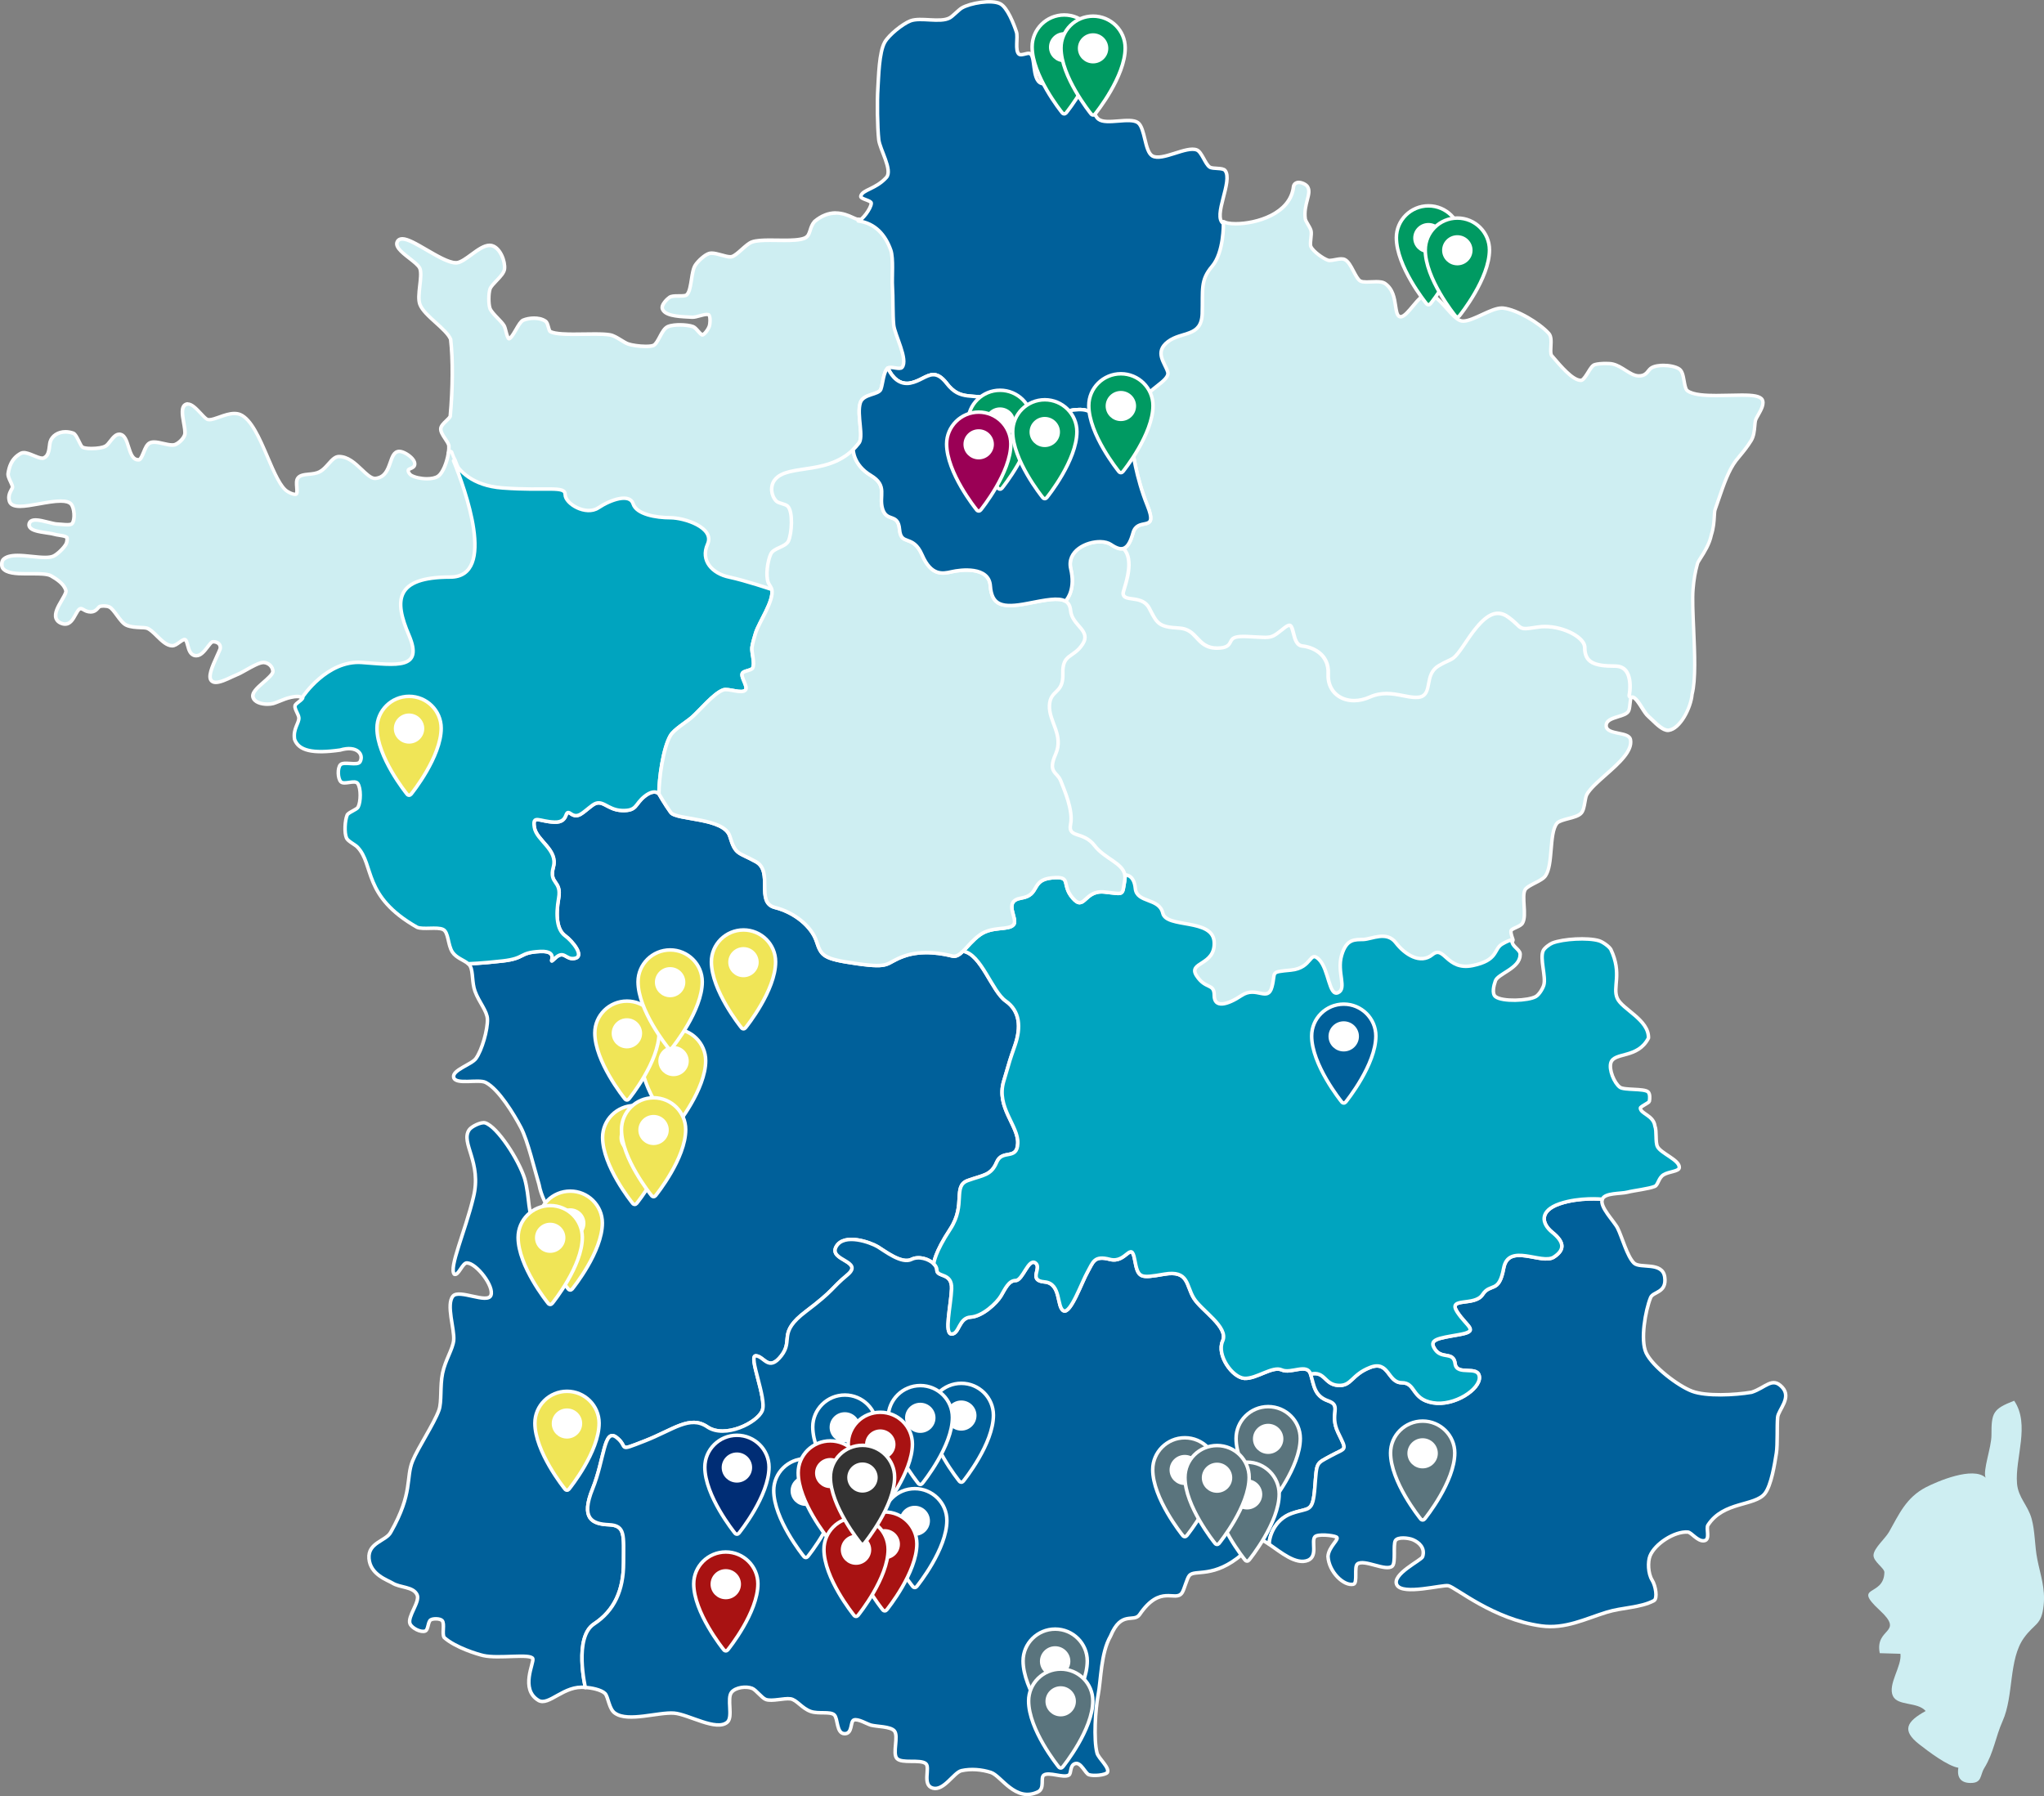 <svg xmlns="http://www.w3.org/2000/svg" id="Calque_2" data-name="Calque 2" viewBox="0 0 578.81 508.71"><rect x="0" y="0" width="578.81" height="508.71" fill="#808080" stroke="none"/><defs><style>      .cls-1 {        fill: #333;      }      .cls-1, .cls-2, .cls-3, .cls-4, .cls-5, .cls-6, .cls-7, .cls-8, .cls-9, .cls-10 {        stroke: #fff;        stroke-linecap: round;        stroke-linejoin: round;      }      .cls-2 {        fill: #002d75;      }      .cls-3 {        fill: #a81212;      }      .cls-11, .cls-10 {        fill: #ceeef2;      }      .cls-4 {        fill: #009a62;      }      .cls-12 {        fill: #fff;      }      .cls-5 {        fill: #5a747d;      }      .cls-6 {        fill: #00609a;      }      .cls-7 {        fill: #f0e557;      }      .cls-8 {        fill: #9a0055;      }      .cls-9 {        fill: #00a4bf;      }    </style></defs><g id="Calque_1-2" data-name="Calque 1"><path class="cls-11" d="M562.29,418.52c-.91-1.94,1.65-8.6,1.64-12.04-.02-6.41.42-7.43,6.43-9.77,4.6,6.73.2,16.29.81,23.44.34,4.03,3.07,6.13,4.13,9.97,1.01,3.62.85,7.7,1.62,11.52.88,4.44,2.29,8.15,1.79,12.98-.59,5.78-2.53,5.01-5.59,9.27-4.37,6.08-2.83,16.39-6.03,23.54-1.99,4.44-2.52,8.99-5.18,13.3-1.28,2.08-.57,4.29-3.98,4.24-2.61-.04-3.83-1.48-3.37-4.31-3.05-.48-8.52-4.64-11.09-6.65-5.07-3.95-3.55-6.45,1.83-9.42-2.32-2.67-7.9-1.37-9.27-4.24-1.56-3.28,2.6-8.48,2.12-11.97-1.92-.06-3.93-.11-5.85-.17-1.47-7.38,7.24-5.46-.07-12.21-7.85-7.26,1.24-3.64,1.38-10.69.02-1.22-3.18-3.04-3.08-4.89.11-1.99,3.32-4.65,4.41-6.58,2.82-4.98,4.81-9.69,10.41-12.61,3.2-1.66,13.35-6.03,16.94-2.72Z"></path><g><g><path class="cls-11" d="M345.89,284.83c-.76,0-1.37-.22-1.8-.66-.5-.5-.75-1.25-.74-2.24,0-1.6-.44-1.81-1.43-2.28-.93-.44-2.21-1.05-3.49-3.03-.51-.78-.69-1.46-.56-2.08.21-.96,1.09-1.53,2.11-2.18,1.66-1.06,3.54-2.27,3.35-5.55-.2-3.39-4.09-4.07-7.85-4.74-3.18-.56-6.18-1.09-6.7-3.35-.44-1.93-2.06-2.55-3.79-3.21-1.76-.67-3.76-1.43-3.99-3.84-.3-3.13-1.86-3.37-2.33-3.37-.02,0-.04,0-.05,0-.25,0-.54-.17-.58-.41-.29-1.72-1.97-2.87-3.92-4.2-1.54-1.05-3.29-2.24-4.57-3.92-1.38-1.81-3.01-2.35-4.31-2.78-1.58-.52-3.08-1.02-2.56-3.6.69-3.42-1.25-8.26-2.4-11.15-.14-.34-.26-.65-.37-.93-.27-.7-.7-1.16-1.11-1.62-1.26-1.38-1.97-2.57-.31-6.34,1.34-3.05.41-5.52-.56-8.13-.65-1.73-1.32-3.52-1.24-5.45.1-2.31,1.05-3.25,1.97-4.15.99-.97,1.92-1.89,1.82-4.78-.13-3.86,1.23-4.81,2.81-5.9.9-.62,1.92-1.33,2.85-2.76,1.27-1.96.31-3.07-1.03-4.61-1.06-1.22-2.25-2.6-2.44-4.64-.1-1.12-.49-1.83-1.22-2.25-.14-.08-.23-.22-.25-.38s.04-.32.16-.42c0,0,.04-.04.09-.1.44-.48,2.55-3.14,1.29-8.59-.42-1.81-.05-3.51,1.07-4.93,1.83-2.3,5.16-3.33,7.66-3.33h.25c1.28.04,2.37.34,3.15.87.84.57,1.53.92,2.11,1.05.19.05.38.07.55.07.3,0,.57-.07.82-.23.08-.05.17-.07.26-.07.13,0,.27.05.36.16,3.07,3.25,1.26,9.26.39,12.14-.11.37-.21.7-.28.97-.02.08-.05.23,0,.3.14.22.93.33,1.62.42,1.71.23,4.3.59,5.63,3.16l.33.65c1.83,3.56,2.16,4.2,7.25,4.47,3.01.16,4.42,1.7,5.67,3.06,1.29,1.4,2.4,2.62,5.06,2.62,2.32,0,2.61-.57,2.97-1.29.57-1.14,1.27-2.02,4.56-2.02.27,0,.55,0,.86.02,1.19.05,2.17.1,2.98.15.95.05,1.67.1,2.26.1,1.7,0,2.1-.31,4.28-2.04l.62-.49c.77-.6,1.41-.89,1.97-.89,1.38,0,1.76,1.55,2.14,3.04.4,1.6.75,2.74,1.63,2.83,3.2.32,8.54,2.56,8.23,8.89-.09,1.9.45,3.52,1.57,4.7,1.14,1.2,2.83,1.86,4.75,1.86,1.31,0,2.71-.32,4.04-.92,1.62-.73,3.31-1.08,5.15-1.08s3.42.33,4.88.61c1.23.24,2.4.47,3.43.47.25,0,.49-.01.73-.04,1.31-.17,1.55-1.14,1.89-3,.35-1.9.79-4.25,3.29-5.76,1.28-.76,2.14-1.16,2.78-1.44,1.57-.71,1.9-.86,4.85-5.27,2.73-4.1,6.02-8.3,9.71-8.3,1.19,0,2.39.44,3.56,1.29,1.29.94,2.01,1.64,2.54,2.15.72.7.92.88,1.67.88.63,0,1.61-.15,3.23-.39l.26-.04c.64-.1,1.32-.15,2.02-.15,5.54,0,12.3,3.19,12.3,6.92,0,2.96,1.09,4.28,7.58,4.28,1.63,0,2.92.55,3.82,1.65,2.18,2.66,1.23,7.56,1.19,7.77-.04.19-.18.34-.36.39-.22.15-.35,1.37-.41,1.95-.09.9-.18,1.67-.48,2.11-.5.73-1.63,1.07-2.82,1.43-2.04.62-3.48,1.16-3.44,2.63.04,1.3,1.51,1.69,3.59,2.11,1.59.32,3.08.62,3.3,1.81.59,3.21-3.29,6.64-7.05,9.97-2.32,2.05-4.5,3.98-5.35,5.61-.23.44-.37,1.26-.51,2.05-.21,1.21-.43,2.46-1.02,3.13-.71.81-2.15,1.19-3.67,1.59-1.33.35-2.71.71-3.22,1.31-1.17,1.4-1.42,4.47-1.67,7.44-.25,2.98-.48,5.79-1.57,7.42-.55.82-1.75,1.43-3.02,2.08-1.18.6-2.39,1.22-2.77,1.88-.51.89-.4,2.69-.29,4.42.12,1.99.24,3.87-.44,5.03-.31.54-1.04.88-1.81,1.23-.55.25-1.31.6-1.42.89-.21.52.31,1.95.51,2.49.05.13.04.28-.03.4-.06.12-.18.22-.31.25-.71.19-1.54.57-2.47,1.13-.72.43-1.06,1.03-1.46,1.73-.86,1.5-1.93,3.37-7.06,4.42-.7.14-1.37.21-2,.21-2.96,0-4.69-1.55-5.96-2.68-.79-.7-1.41-1.26-2.03-1.26-.34,0-.72.17-1.15.52-1.01.83-2.16,1.25-3.41,1.25-2.53,0-5.4-1.77-7.67-4.73-.84-1.1-1.92-1.62-3.38-1.62-1.04,0-2.1.25-3.13.5-.81.19-1.58.38-2.25.4h-.58c-2.12.05-3.95.09-5.13,4.14-.62,2.11-.34,4.17-.1,5.99.3,2.19.55,4.09-1.18,4.88-.24.11-.49.17-.72.17-1.45,0-2.08-2.02-2.8-4.36-.59-1.93-1.27-4.12-2.42-5.28-.56-.56-.85-.67-1-.67-.24,0-.54.35-.92.8-.91,1.07-2.29,2.69-5.65,3.01q-4.27.41-4.46,1.88c-.08.61-.18,1.44-.49,2.54-.43,1.58-1.21,2.32-2.45,2.32-.49,0-1.01-.11-1.56-.22-.64-.13-1.3-.27-2.02-.27-.99,0-1.88.28-2.74.85-1.7,1.13-4.12,2.49-5.99,2.49Z"></path><path class="cls-12" d="M311.46,153.43c.08,0,.16,0,.23,0,1.14.03,2.16.29,2.88.78.86.59,1.61.97,2.28,1.13.23.06.45.08.66.08.39,0,.75-.1,1.08-.3,3.25,3.44.62,10.3,0,12.64-.63,2.33,5.11.05,7.28,4.24,2.17,4.18,2.32,5.08,8,5.38,5.68.3,5.08,5.68,10.76,5.68s1.27-3.31,7.53-3.31c.26,0,.54,0,.84.02,2.61.1,4.16.25,5.25.25,2.04,0,2.49-.49,5.22-2.64.71-.56,1.24-.79,1.66-.79,2.06,0,1.23,5.62,3.72,5.87,2.99.3,8.07,2.39,7.78,8.37-.22,4.46,2.87,7.09,6.81,7.09,1.35,0,2.8-.31,4.25-.96,1.73-.78,3.38-1.04,4.94-1.04,3.18,0,5.97,1.09,8.31,1.09.27,0,.54-.01.79-.05,3.59-.46.9-6.13,5.38-8.82,4.49-2.69,3.59-.59,7.78-6.87,3.14-4.71,6.11-8.08,9.29-8.08,1.06,0,2.15.37,3.27,1.2,3.11,2.29,2.91,3.13,4.5,3.13.7,0,1.74-.16,3.57-.44.63-.1,1.29-.14,1.95-.14,5.59,0,11.8,3.21,11.8,6.42,0,3.59,1.8,4.78,8.08,4.78s4.52,8.82,4.52,8.82c-.94.25-.62,3.46-1.18,4.26-1.05,1.54-6.44,1.19-6.35,4.36.09,3.18,6.54,2.04,6.9,4,.89,4.83-10.09,10.9-12.35,15.26-.61,1.17-.58,4.09-1.46,5.08-1.24,1.41-5.7,1.47-6.9,2.91-2.44,2.93-1.14,11.73-3.27,14.9-.98,1.46-4.93,2.46-5.81,3.99-1.18,2.05.47,7.4-.73,9.45-.49.85-2.9,1.27-3.27,2.18-.26.65.15,1.89.5,2.85-.59.16-1.44.49-2.6,1.18-2.49,1.49-.99,4.58-8.37,6.09-.69.14-1.32.2-1.9.2-4.61,0-5.95-3.94-7.99-3.94-.44,0-.92.19-1.46.64-.97.8-2.02,1.14-3.09,1.14-2.66,0-5.42-2.11-7.28-4.53-1.07-1.4-2.4-1.81-3.77-1.81-1.96,0-3.99.85-5.4.9-2.39.08-4.78-.29-6.17,4.5-1.4,4.78,1.59,9.37-1,10.56-.18.08-.35.12-.51.12-2.09,0-2.27-6.9-4.87-9.49-.58-.58-1-.82-1.36-.82-1.33,0-1.74,3.34-6.62,3.81-6.18.6-4.18.4-5.38,4.79-.42,1.54-1.09,1.95-1.97,1.95-.97,0-2.18-.5-3.58-.5-.93,0-1.94.22-3.02.94-2.22,1.48-4.28,2.4-5.71,2.4-1.27,0-2.05-.72-2.05-2.4.01-3.59-2.41-1.59-5-5.58-2.59-3.99,5.38-2.79,4.99-9.57-.4-6.78-13.56-3.79-14.56-8.17-.99-4.39-7.37-2.79-7.77-6.98-.34-3.57-2.28-3.83-2.83-3.83-.07,0-.11,0-.14,0-.58-3.42-5.76-4.62-8.59-8.34-3.19-4.18-7.58-1.99-6.78-5.98s-1.79-9.77-2.79-12.36c-1-2.59-3.79-2.19-1.43-7.57,2.36-5.38-1.96-9.17-1.76-13.76.2-4.58,3.99-3.19,3.79-8.97-.2-5.78,2.99-4.38,5.58-8.37,2.59-3.98-2.99-5.18-3.39-9.57-.12-1.33-.63-2.16-1.47-2.64,0,0,.05-.04.13-.13.56-.61,2.71-3.41,1.4-9.04-1.15-4.92,4.2-7.65,8.24-7.65M311.46,152.43c-2.61,0-6.12,1.09-8.05,3.52-1.22,1.54-1.63,3.39-1.17,5.36,1.21,5.2-.76,7.69-1.17,8.14-.03.04-.06.06-.07.07-.23.22-.35.53-.31.85s.22.6.49.75c.39.23.86.64.97,1.86.2,2.2,1.51,3.71,2.56,4.92,1.43,1.64,2.01,2.43.99,4.01-.87,1.35-1.81,1.99-2.71,2.62-1.63,1.13-3.17,2.19-3.03,6.33.09,2.67-.72,3.48-1.67,4.41-.94.93-2.01,1.98-2.12,4.49-.09,2.03.6,3.87,1.27,5.65.94,2.51,1.83,4.89.58,7.75-1.77,4.04-.95,5.4.4,6.87.4.44.78.85,1.01,1.46.11.28.23.59.37.93,1.06,2.65,3.03,7.59,2.37,10.87-.6,3.02,1.33,3.66,2.89,4.18,1.31.43,2.79.92,4.07,2.61,1.33,1.75,3.11,2.96,4.69,4.03,1.85,1.26,3.46,2.35,3.71,3.87.08.48.5.83.98.83.03,0,.07,0,.1,0h0c.41,0,1.62.22,1.87,2.92.26,2.72,2.51,3.57,4.31,4.26,1.93.73,3.13,1.29,3.48,2.85.59,2.58,3.75,3.14,7.1,3.73,4.39.77,7.27,1.49,7.44,4.28.17,2.99-1.5,4.06-3.12,5.1-1.07.69-2.08,1.33-2.33,2.5-.16.75.04,1.56.63,2.46,1.36,2.1,2.71,2.74,3.7,3.21.95.45,1.15.54,1.14,1.82,0,1.13.3,2,.89,2.6.54.54,1.26.81,2.16.81,1.99,0,4.51-1.4,6.27-2.57.79-.52,1.57-.77,2.47-.77.67,0,1.3.13,1.92.26.58.12,1.12.23,1.66.23,1.48,0,2.44-.88,2.93-2.69.31-1.14.42-1.99.5-2.61.04-.35.1-.78.16-.88.24-.22,1.82-.37,3.82-.57,3.59-.34,5.11-2.12,6.01-3.18.19-.22.43-.51.57-.61.07.04.27.15.62.51,1.07,1.07,1.72,3.2,2.3,5.07.78,2.53,1.45,4.72,3.27,4.72.31,0,.62-.07.93-.22,2.06-.95,1.76-3.21,1.46-5.4-.24-1.77-.51-3.77.08-5.78,1.07-3.7,2.58-3.73,4.66-3.77.2,0,.39,0,.59-.01.72-.03,1.51-.22,2.35-.42,1-.24,2.03-.48,3.01-.48,1.31,0,2.23.44,2.98,1.42,2.37,3.08,5.38,4.92,8.07,4.92,1.37,0,2.63-.46,3.73-1.37.33-.27.61-.41.83-.41.43,0,1.02.52,1.7,1.13,1.33,1.19,3.15,2.81,6.29,2.81.67,0,1.37-.08,2.1-.22,5.36-1.1,6.49-3.07,7.4-4.66.39-.69.68-1.18,1.28-1.55.89-.53,1.68-.89,2.35-1.07.27-.07.5-.26.63-.5s.15-.54.05-.8c-.52-1.43-.55-1.93-.52-2.11.16-.18.79-.47,1.17-.64.81-.37,1.65-.75,2.04-1.44.75-1.29.63-3.24.5-5.31-.1-1.59-.21-3.38.23-4.14.31-.53,1.56-1.17,2.56-1.69,1.33-.68,2.59-1.32,3.21-2.25,1.17-1.74,1.4-4.61,1.66-7.65.24-2.89.49-5.88,1.55-7.16.4-.48,1.82-.85,2.96-1.15,1.6-.42,3.11-.81,3.92-1.74.69-.77.92-2.1,1.14-3.37.12-.72.27-1.54.46-1.9.8-1.55,3.06-3.54,5.24-5.47,3.86-3.41,7.85-6.95,7.21-10.43-.28-1.52-2.02-1.87-3.7-2.21-1.85-.37-3.16-.71-3.19-1.64-.03-1.02.93-1.48,3.08-2.14,1.28-.39,2.49-.75,3.09-1.63.38-.54.46-1.37.57-2.34.05-.5.14-1.3.26-1.61.26-.14.44-.39.5-.68.04-.22,1.03-5.34-1.3-8.18-1-1.22-2.41-1.83-4.2-1.83-6.38,0-7.08-1.21-7.08-3.78,0-4.11-7-7.42-12.8-7.42-.72,0-1.43.05-2.1.15l-.26.04c-1.6.24-2.57.39-3.16.39-.53,0-.6-.05-1.32-.74-.51-.49-1.28-1.23-2.59-2.19-1.26-.92-2.56-1.39-3.86-1.39-3.91,0-7.18,4.1-10.12,8.52-2.86,4.29-3.13,4.41-4.64,5.1-.64.29-1.53.69-2.83,1.47-2.7,1.62-3.18,4.21-3.53,6.1-.36,1.97-.57,2.48-1.47,2.59-.2.03-.43.04-.67.04-.98,0-2.13-.22-3.33-.46-1.49-.29-3.17-.62-4.98-.62-1.91,0-3.66.37-5.35,1.13-1.27.57-2.6.87-3.84.87-1.78,0-3.34-.61-4.39-1.71-1.02-1.07-1.52-2.57-1.43-4.33.33-6.71-5.3-9.08-8.68-9.42-.59-.06-.93-1.39-1.19-2.45-.38-1.52-.86-3.42-2.62-3.42-.69,0-1.41.32-2.28,1l-.62.49c-2.12,1.67-2.44,1.93-3.97,1.93-.57,0-1.3-.04-2.23-.09-.81-.05-1.79-.1-2.99-.15-.31-.01-.61-.02-.88-.02-3.57,0-4.38,1.04-5.01,2.29-.31.61-.51,1.02-2.52,1.02-2.44,0-3.43-1.08-4.69-2.46-1.31-1.43-2.8-3.05-6.02-3.22-4.8-.25-5.03-.7-6.83-4.19l-.33-.65c-1.45-2.8-4.19-3.18-6-3.43-.39-.05-.89-.12-1.17-.2.07-.24.15-.53.25-.84.89-2.97,2.76-9.17-.51-12.63-.19-.21-.46-.31-.73-.31-.18,0-.36.05-.52.15-.17.11-.35.15-.56.15-.13,0-.27-.02-.43-.06-.52-.12-1.17-.45-1.95-.98-.85-.58-2.03-.91-3.41-.95-.09,0-.17,0-.26,0h0Z"></path></g><g><path class="cls-11" d="M472.33,206.82c-1.42,0-3.14-1.67-4.53-3.01-.38-.37-.72-.7-.99-.93-.62-.53-1.22-1.47-1.85-2.47-.84-1.33-1.89-3-2.77-3-.06,0-.13,0-.19.03-.04.01-.09.02-.13.02-.12,0-.25-.05-.34-.13-.13-.12-.18-.29-.15-.46,0-.05.89-4.65-.99-6.94-.71-.86-1.7-1.28-3.04-1.28-6.42,0-8.58-1.33-8.58-5.28,0-2.82-5.92-5.92-11.3-5.92-.65,0-1.28.05-1.87.13l-.26.04c-1.67.25-2.68.4-3.38.4-1.15,0-1.58-.41-2.36-1.16-.51-.49-1.2-1.16-2.44-2.06-1.01-.74-1.98-1.1-2.97-1.1-3.21,0-6.29,3.97-8.88,7.85-3.01,4.51-3.45,4.81-5.27,5.63-.64.29-1.45.66-2.67,1.39-2.12,1.27-2.49,3.3-2.82,5.08-.32,1.74-.65,3.54-2.75,3.81-.28.04-.57.05-.86.05-1.13,0-2.34-.24-3.62-.49-1.49-.29-3.03-.6-4.69-.6s-3.25.33-4.74,1c-1.48.67-2.98,1-4.45,1-2.2,0-4.14-.77-5.47-2.17-1.31-1.38-1.95-3.26-1.84-5.44.27-5.59-4.48-7.56-7.33-7.85-1.64-.16-2.1-1.98-2.5-3.58-.28-1.12-.57-2.29-1.17-2.29-.22,0-.64.12-1.35.68l-.62.49c-2.19,1.73-2.85,2.25-4.9,2.25-.6,0-1.34-.04-2.31-.1-.8-.05-1.77-.1-2.96-.15-.29-.01-.56-.02-.82-.02-2.93,0-3.29.71-3.66,1.46-.52,1.04-1.14,1.84-3.87,1.84-3.09,0-4.47-1.5-5.8-2.94-1.23-1.34-2.39-2.6-4.99-2.74-5.66-.3-6.18-1.3-8.09-5.01l-.33-.64c-1.09-2.11-3.19-2.4-4.88-2.63-1.08-.15-1.92-.26-2.32-.86-.2-.3-.24-.68-.12-1.11.07-.27.17-.61.29-1,.81-2.71,2.51-8.34-.16-11.17-.1-.11-.15-.26-.13-.41.02-.15.11-.28.24-.36.77-.47,1.44-1.75,2.05-3.91.64-2.3,2.28-2.63,3.48-2.87.73-.15,1.18-.25,1.37-.58.25-.43.14-1.32-.31-2.67-.13-.4-.3-.84-.5-1.34-2.98-7.3-4.1-14.92-4.32-16.55,0,0,0-.02,0-.02-.01-.04-.02-.09-.02-.14,0-.2.12-.38.31-.46.44-.19.9-.42,1.47-.74,2.08-1.17,1.83-5.12,1.63-8.29-.08-1.21-.15-2.35-.09-3.27.11-1.92,2.07-3.46,3.96-4.95,1.54-1.21,3.14-2.47,2.84-3.44-.17-.56-.46-1.15-.77-1.77-1.05-2.14-2.36-4.8,1-7.36,1.41-1.08,3.04-1.57,4.48-2,2.74-.83,4.91-1.48,5.03-5.58.04-1.3.04-2.44.04-3.47,0-4.41,0-6.84,2.87-10.2,3.23-3.8,3.09-11.71,3.09-11.79,0-.18.09-.35.25-.44.08-.05.17-.07.25-.07s.17.02.25.07c.55.32,1.75.51,3.21.51,5.89,0,15.55-2.86,16.38-10.55.18-.77.73-1.17,1.51-1.17.87,0,2.04.55,2.45,1.15.68,1.03.35,2.33-.04,3.82-.38,1.45-.85,3.26-.56,5.39.07.36.44,1,.77,1.56.38.65.74,1.26.86,1.78.13.58.05,1.36-.05,2.19-.1.87-.21,1.86,0,2.31.65,1.34,3.4,3.37,4.91,3.86.09.03.22.04.38.04.42,0,.99-.11,1.54-.21.61-.12,1.25-.24,1.79-.24.38,0,.69.06.94.18,1.02.49,1.73,1.86,2.49,3.31.61,1.17,1.25,2.39,1.91,2.77.44.25,1.25.28,1.81.28.42,0,.87-.02,1.32-.04.47-.02.93-.04,1.38-.04,1.26,0,2.02.16,2.55.54,2.22,1.58,2.61,4.21,2.93,6.32.26,1.77.46,2.86,1.26,3.06.06.01.12.02.19.02.97,0,2.28-1.58,3.44-2.97,1.44-1.73,2.79-3.36,4.25-3.36,1.81,0,3.54,1.94,5.37,3.99,1.45,1.62,2.94,3.29,4.18,3.53.15.03.32.04.49.04,1.42,0,3.41-.93,5.33-1.82,2.08-.97,4.04-1.88,5.62-1.88.13,0,.26,0,.39.02,3.85.41,10.32,4.29,12.91,7.18.73.82.65,2.24.58,3.62-.05.97-.11,1.97.14,2.53l.69.8c2.16,2.52,5.42,6.33,7.63,6.33.7-.02,1.52-1.35,2.12-2.32.68-1.11,1.22-1.99,1.92-2.15.73-.23,2.11-.32,3.05-.32.49,0,1.39.02,2,.17,1.35.33,2.5,1.06,3.61,1.77,1.23.79,2.4,1.53,3.64,1.57h.17c1.52,0,2.13-.76,2.67-1.44.22-.27.42-.53.67-.71.96-.71,2.63-.82,3.55-.82,1.43,0,3.48.28,4.55,1.06.82.6,1.06,1.94,1.31,3.37.19,1.09.41,2.33.89,2.71,1.54,1.24,5.18,1.4,8.19,1.4,1.27,0,2.57-.03,3.84-.06,1.2-.03,2.36-.06,3.42-.06,3.55,0,5.17.34,5.75,1.22.71,1.21-.27,2.92-1.12,4.43-.26.46-.51.9-.65,1.23-.17.39-.23,1.1-.3,1.85-.11,1.28-.25,2.88-1.01,4.12-1.07,1.75-2.17,3.08-3.33,4.5-.32.39-.64.78-.97,1.19-2.11,2.82-3.43,6.67-4.83,10.75-.35,1.03-.71,2.07-1.08,3.09-.15.4-.19,1.11-.23,1.93-.08,1.37-.18,3.25-.85,5.32-.49,2.5-1.91,4.74-2.95,6.37-.47.73-.87,1.37-.96,1.69-.68,2.47-1.03,4.51-1.25,7.26-.22,2.64-.03,6.8.16,11.2.3,6.81.64,14.52-.45,18.59-.26,3.65-3.33,9.74-6.6,10.18-.08.01-.15.02-.23.02Z"></path><path class="cls-12" d="M367.8,52.16c.78,0,1.75.51,2.03.93,1.14,1.72-1.28,4.64-.69,9,.17.92,1.43,2.47,1.64,3.39.26,1.12-.5,3.56,0,4.6.72,1.49,3.63,3.61,5.21,4.12.15.05.33.07.53.07.95,0,2.34-.45,3.34-.45.28,0,.53.04.73.13,1.68.81,2.74,5.12,4.36,6.06.49.28,1.23.35,2.06.35s1.83-.08,2.7-.08c.93,0,1.75.09,2.26.45,3.79,2.7,1.83,8.84,4.36,9.45.1.02.2.04.31.04,2.41,0,5.25-6.34,7.68-6.34,3.02.01,6.49,6.95,9.45,7.51.18.03.38.05.58.05,3.03,0,8-3.7,10.96-3.7.11,0,.23,0,.34.02,3.58.38,9.93,4.05,12.59,7.02,1.09,1.22-.07,4.63.67,6.09,2.34,2.7,6.03,7.35,8.74,7.35.02,0,.05,0,.07,0,1.62-.04,2.95-4.22,4.08-4.48.63-.2,1.84-.3,2.94-.3.75,0,1.45.05,1.88.15,2.77.68,4.81,3.27,7.35,3.36.06,0,.12,0,.19,0,2.39,0,2.89-1.7,3.63-2.24.67-.5,1.92-.72,3.25-.72,1.66,0,3.42.35,4.26.96,1.3.95.92,5.05,2.18,6.06,1.55,1.25,4.91,1.51,8.5,1.51,2.48,0,5.07-.12,7.26-.12,2.7,0,4.79.18,5.34,1,.74,1.27-1.24,3.83-1.82,5.18-.51,1.18-.13,4.03-1.27,5.9-1.34,2.19-2.73,3.72-4.27,5.63-2.72,3.63-4.17,8.96-5.99,13.99-.44,1.2-.01,3.95-1.09,7.26-.73,3.73-3.59,6.91-3.91,8.09-.71,2.59-1.05,4.67-1.27,7.35-.56,6.8,1.49,23.12-.27,29.7-.28,3.82-3.31,9.43-6.18,9.81-.05,0-.11.01-.16.01-1.6,0-4.01-2.82-5.2-3.82-1.49-1.27-3.09-5.58-4.95-5.58-.11,0-.21.01-.32.04,0,0,1.76-8.82-4.52-8.82s-8.08-1.19-8.08-4.78c0-3.21-6.21-6.42-11.8-6.42-.66,0-1.31.04-1.95.14-1.83.27-2.87.44-3.57.44-1.59,0-1.39-.84-4.5-3.13-1.12-.82-2.21-1.2-3.27-1.2-3.18,0-6.16,3.37-9.29,8.08-4.19,6.28-3.29,4.18-7.78,6.87-4.48,2.69-1.79,8.36-5.38,8.82-.26.03-.52.05-.79.05-2.34,0-5.14-1.09-8.31-1.09-1.56,0-3.21.26-4.94,1.04-1.45.65-2.9.96-4.25.96-3.94,0-7.04-2.63-6.81-7.09.29-5.98-4.79-8.07-7.78-8.37-2.49-.25-1.66-5.87-3.72-5.87-.42,0-.95.23-1.66.79-2.73,2.14-3.17,2.64-5.22,2.64-1.09,0-2.65-.14-5.25-.25-.3-.01-.58-.02-.84-.02-6.26,0-2.08,3.31-7.53,3.31s-5.08-5.38-10.76-5.68c-5.68-.3-5.83-1.2-8-5.38-2.17-4.19-7.91-1.91-7.28-4.24.63-2.34,3.25-9.2,0-12.64,0,0,0,0,0,0,.92-.56,1.63-1.92,2.27-4.2,1.26-4.49,6.59-.3,4.54-6.41-.14-.41-.31-.86-.51-1.37-3.21-7.88-4.25-16.14-4.3-16.52,0,0,0,0,0,0,0,0,0,0,0,0,.52-.22,1.03-.49,1.52-.77,3.19-1.79,1.59-8.57,1.79-11.96s7.58-5.97,6.78-8.56c-.8-2.6-3.87-5.59.06-8.58s9.51-1.2,9.71-7.97c.2-6.78-.6-9.37,2.79-13.36,3.39-3.99,3.21-12.12,3.21-12.12.63.36,1.88.57,3.47.57,5.77,0,15.99-2.78,16.87-10.99.13-.53.54-.72,1.02-.72M367.8,51.16s0,0,0,0c-1,0-1.76.57-1.99,1.48-.01.04-.02.09-.02.13-.79,7.36-10.16,10.1-15.88,10.1-1.63,0-2.62-.24-2.96-.44-.16-.09-.33-.14-.5-.14s-.35.05-.51.14c-.31.18-.5.52-.49.88,0,.08.13,7.8-2.97,11.45-2.98,3.5-2.98,6.15-2.99,10.53,0,1.01,0,2.16-.04,3.45-.11,3.74-1.93,4.29-4.68,5.12-1.48.45-3.15.95-4.64,2.08-3.68,2.8-2.16,5.91-1.15,7.97.3.6.58,1.18.74,1.7.2.64-1.46,1.94-2.67,2.9-1.89,1.48-4.02,3.17-4.15,5.31-.06.95.02,2.1.09,3.33.19,3.03.43,6.8-1.38,7.82-.56.32-1,.55-1.42.72-.41.17-.66.6-.6,1.05,0,.05.02.1.03.15.24,1.8,1.38,9.34,4.35,16.62.19.48.36.92.49,1.31.58,1.73.39,2.19.35,2.26-.09.15-.62.26-1.04.34-1.25.25-3.14.63-3.87,3.22-.56,2-1.18,3.22-1.83,3.62-.26.16-.43.42-.47.72-.04.3.06.6.26.82,2.47,2.62.84,8.07.05,10.68-.12.39-.22.73-.3,1.01-.19.72,0,1.22.19,1.52.52.78,1.51.92,2.67,1.08,1.65.23,3.52.48,4.5,2.37l.33.64c2.02,3.93,2.79,4.97,8.5,5.28,2.4.13,3.44,1.26,4.65,2.58,1.34,1.45,2.85,3.1,6.16,3.1,3,0,3.73-.96,4.31-2.12.33-.66.6-1.19,3.22-1.19.25,0,.52,0,.8.02,1.18.05,2.15.1,2.95.15.96.05,1.72.1,2.34.1,2.23,0,2.98-.59,5.21-2.36l.62-.49c.71-.56,1.01-.57,1.04-.57.24.15.53,1.29.68,1.91.4,1.58.94,3.75,2.93,3.95,2.67.27,7.13,2.11,6.88,7.33-.12,2.32.57,4.33,1.98,5.81,1.43,1.5,3.5,2.33,5.84,2.33,1.54,0,3.11-.35,4.66-1.05,1.43-.64,2.91-.95,4.53-.95s3.13.3,4.59.59c1.31.26,2.54.5,3.72.5.32,0,.62-.02.92-.05,2.46-.32,2.86-2.48,3.18-4.21.33-1.76.66-3.59,2.59-4.74,1.2-.72,1.99-1.08,2.62-1.36,1.89-.86,2.4-1.2,5.47-5.81,2.37-3.55,5.46-7.63,8.46-7.63.88,0,1.76.33,2.68,1,1.2.88,1.89,1.54,2.39,2.02.79.76,1.36,1.3,2.7,1.3.74,0,1.71-.15,3.46-.41l.26-.04c.57-.09,1.17-.13,1.8-.13,5.46,0,10.8,3.1,10.8,5.42,0,4.83,3.33,5.78,9.08,5.78,1.18,0,2.05.36,2.65,1.1,1.44,1.75,1.13,5.3.88,6.53-.07.34.05.69.3.93.19.17.43.27.68.27.09,0,.18-.01.26-.04.02,0,.04,0,.06,0,.6,0,1.7,1.73,2.35,2.76.65,1.03,1.27,2,1.95,2.58.26.22.6.55.97.91,1.45,1.4,3.25,3.15,4.87,3.15.1,0,.2,0,.3-.02,3.58-.47,6.71-6.73,7.04-10.63,1.08-4.16.74-11.86.44-18.65-.19-4.39-.38-8.53-.16-11.14.22-2.72.57-4.73,1.24-7.17.07-.26.51-.95.9-1.56.99-1.56,2.49-3.92,3.02-6.54.68-2.11.78-4.01.86-5.39.04-.74.08-1.45.2-1.78.37-1.03.73-2.07,1.08-3.11,1.39-4.04,2.69-7.86,4.77-10.63.31-.38.63-.77.95-1.16,1.18-1.43,2.29-2.77,3.38-4.55.82-1.34.96-3,1.08-4.34.06-.68.12-1.38.26-1.69.13-.31.37-.73.63-1.18.88-1.55,1.97-3.47,1.14-4.9-.01-.02-.02-.04-.03-.05-.81-1.2-2.96-1.45-6.17-1.45-1.08,0-2.22.03-3.44.06-1.26.03-2.56.06-3.82.06-2.69,0-6.44-.13-7.87-1.29-.33-.27-.56-1.55-.71-2.41-.27-1.53-.53-2.97-1.51-3.68-1.18-.85-3.28-1.16-4.85-1.16-.98,0-2.77.12-3.85.92-.3.22-.53.51-.76.8-.51.64-1,1.25-2.28,1.25-.05,0-.1,0-.15,0-1.11-.04-2.21-.75-3.39-1.49-1.15-.73-2.33-1.49-3.76-1.84-.62-.15-1.5-.18-2.12-.18-1.01,0-2.38.09-3.21.34-.88.23-1.46,1.17-2.19,2.36-.37.61-1.25,2.03-1.65,2.08h0c-2.03,0-5.33-3.85-7.3-6.16-.22-.26-.43-.5-.63-.74-.17-.47-.12-1.4-.07-2.23.08-1.48.16-3.01-.7-3.98-2.66-2.98-9.16-6.92-13.23-7.35-.14-.02-.29-.02-.44-.02-1.69,0-3.7.93-5.83,1.92-1.88.87-3.82,1.77-5.12,1.77-.14,0-.27-.01-.39-.03-1.07-.2-2.57-1.89-3.9-3.37-1.9-2.13-3.7-4.15-5.73-4.16-1.69,0-3.12,1.72-4.64,3.54-.98,1.18-2.32,2.79-3.05,2.79-.03,0-.05,0-.07,0-.5-.12-.69-1.4-.88-2.64-.33-2.2-.74-4.94-3.13-6.65-.78-.56-1.87-.63-2.84-.63-.45,0-.92.02-1.4.04-.44.02-.88.04-1.3.04-.79,0-1.31-.07-1.57-.22-.53-.31-1.19-1.56-1.72-2.57-.8-1.52-1.55-2.96-2.71-3.52-.33-.16-.71-.23-1.17-.23-.6,0-1.25.12-1.89.24-.53.1-1.07.2-1.45.2-.16,0-.22-.02-.24-.02-1.37-.44-4.04-2.42-4.61-3.6-.15-.32-.04-1.35.04-2.03.1-.87.19-1.7.04-2.36-.14-.59-.51-1.24-.92-1.92-.29-.5-.66-1.12-.71-1.42-.27-1.98.17-3.66.56-5.15.42-1.61.79-3.01-.02-4.22-.51-.75-1.82-1.38-2.87-1.38h0Z"></path></g><g><path class="cls-11" d="M218.56,167.45c-.05,0-.11,0-.16-.03-.07-.03-7.45-2.52-12.04-3.49-2.97-.62-5.38-2.26-6.46-4.38-.87-1.71-.87-3.66.02-5.64.43-.96.37-1.85-.2-2.72-1.61-2.48-6.94-4.07-9.9-4.07-1.62,0-9.74-.21-11.02-4.3-.26-.83-.95-1.23-2.12-1.23-2.08,0-5,1.32-6.96,2.64-.85.57-1.86.86-3,.86-3.35,0-7.18-2.68-7.18-5.02,0-.85-.89-1.07-4.3-1.07-.48,0-1,0-1.56,0-.65,0-1.36,0-2.12,0-2.28,0-5.4-.04-9.32-.33-8.94-.65-12.76-5.27-14.24-7.96-.48-1.16-.81-1.9-.91-2.14-.05-.08-.08-.17-.08-.27.12-.87.16-1.51.12-2.02-.03-.5-.57-1.31-1.05-2.02-.7-1.05-1.35-2.03-1.25-2.92.09-.76.79-1.44,1.55-2.16.46-.44.97-.93,1.12-1.28.73-7.83.77-16.17.12-21.81-.56-1.42-2.42-3.1-4.21-4.73-1.99-1.8-3.86-3.49-4.49-5.15-.49-1.3-.27-3.25-.03-5.31.21-1.86.43-3.78.03-4.86-.3-.83-1.76-1.96-3.04-2.96-2.12-1.65-4.31-3.36-3.21-4.89.32-.37.74-.54,1.27-.54,1.54,0,3.99,1.43,6.83,3.09,2.96,1.72,6.3,3.68,8.32,3.68.09,0,.18,0,.26-.01,1.15-.11,2.67-1.23,4.14-2.32,1.75-1.29,3.56-2.62,5.15-2.62.27,0,.53.04.78.11,2.3.7,3.68,4.46,3.45,6.55-.13,1.1-1.22,2.24-2.28,3.35-.8.83-1.62,1.7-1.83,2.35-.45,1.34-.45,4.26,0,5.5.27.77,1.29,1.83,2.19,2.77.71.74,1.38,1.44,1.75,2.04.25.4.41,1.04.58,1.72.16.65.51,2.02.85,2.04.5,0,1.44-1.63,2-2.6.7-1.21,1.3-2.25,1.96-2.61.91-.39,2.04-.6,3.14-.6.93,0,2.26.15,3.26.88.42.31.61.98.8,1.69.11.39.29,1.04.43,1.16,1.07.73,4.15.83,6.72.83,1.01,0,2.05-.02,3.08-.03,1-.02,2-.03,2.93-.03,2.03,0,3.36.08,4.31.24.97.17,2.05.83,3.08,1.47.74.45,1.43.88,2.02,1.09.92.33,3.11.69,5.03.69.95,0,1.7-.09,2.12-.26.66-.27,1.25-1.38,1.82-2.44.65-1.21,1.31-2.46,2.29-2.88,1.01-.43,2.55-.5,3.38-.5,1.45,0,2.84.18,3.7.49.51.19.97.71,1.45,1.26.38.43.95,1.08,1.23,1.08.55-.05,1.64-1.49,1.95-2.39.32-.98.31-2.9-.12-3.26-.11-.09-.29-.13-.55-.13-.56,0-1.31.21-2.04.4-.73.2-1.42.39-1.96.39-.05,0-.1,0-.15,0-.27-.02-.61-.03-.98-.05-2.66-.12-6.68-.3-7.44-2.27-.48-1.2,1.47-2.98,2.01-3.32.57-.36,1.42-.39,2.39-.39h.46c.62,0,1.66,0,2.01-.3.79-.69,1.1-2.65,1.36-4.38.25-1.61.48-3.12,1.08-4.04.69-1.06,2.6-2.92,3.91-3.3.22-.06.46-.09.74-.09.82,0,1.81.28,2.78.54.89.25,1.81.5,2.47.5.15,0,.29-.01.4-.04.8-.2,1.87-1.15,2.9-2.07,1.02-.91,1.98-1.77,2.86-2.09,1.22-.45,3.17-.51,5.09-.51.67,0,1.37,0,2.07.02.71,0,1.42.02,2.11.02,2.06,0,4.33-.07,5.61-.61,1.03-.44,1.29-1.24,1.62-2.27.25-.78.53-1.66,1.21-2.45,1.94-1.62,3.94-2.42,5.98-2.42s3.69.75,4.9,1.3c.55.25,1.08.49,1.32.49.05-.01.11-.02.16-.02.02,0,.04,0,.06,0,4.51.57,7.84,3.53,9.62,8.56.6,1.69.54,4.63.49,7.23-.02,1.25-.04,2.43.01,3.26.1,1.34.12,3.05.14,4.86.03,2.17.06,4.42.22,6.03.1.91.62,2.37,1.18,3.92,1.15,3.18,2.45,6.78,1.08,8.44-.25.3-.65.45-1.21.45-.4,0-.86-.07-1.29-.14-.4-.06-.82-.13-1.14-.13s-.41.06-.43.08c-.7.53-1.05,2.3-1.34,3.73-.16.78-.3,1.51-.5,2.04-.36.97-1.5,1.34-2.71,1.73-1.33.43-2.7.88-3.09,2.07-.5,1.52-.28,3.73-.08,5.86.25,2.63.48,4.9-.59,5.96-4.41,5.66-10.66,6.59-15.67,7.34-3.5.52-6.52.97-7.98,2.87-1.17,1.52-.98,3.91.41,5.35.24.24.86.43,1.41.6.69.21,1.34.41,1.75.79,1.94,1.75,1.28,8.59.34,10.52-.48.99-1.61,1.51-2.71,2.02-.94.44-1.92.89-2.24,1.56-.92,1.93-1.44,6.04-.72,7.76.08.19.23.43.39.69.27.44.55.89.64,1.32.04.18-.02.36-.16.48-.09.08-.21.13-.33.13Z"></path><path class="cls-12" d="M236.64,60.81c3.01,0,5.25,1.79,6.22,1.79.06,0,.11,0,.16-.02,4.85.61,7.72,4.02,9.21,8.23.85,2.41.3,7.81.48,10.36.21,2.95.06,7.95.36,10.9.3,2.83,4.18,9.79,2.37,11.99-.17.2-.46.27-.83.27-.72,0-1.71-.27-2.44-.27-.3,0-.56.05-.74.18-1.26.95-1.45,4.51-2,5.99-.62,1.67-4.97,1.25-5.81,3.82-1.13,3.45,1.15,9.93-.55,11.62-7.44,9.54-19.91,5.34-23.7,10.26-1.34,1.74-1.08,4.43.45,6,.64.65,2.51.79,3.18,1.41,1.65,1.49,1.2,7.94.23,9.94-.81,1.66-4.16,1.92-4.95,3.59-.92,1.93-1.55,6.2-.73,8.17.23.55.88,1.35,1,1.92,0,0-7.42-2.52-12.1-3.51-4.69-.98-8.2-4.63-6.09-9.32,2.1-4.68-6.56-7.49-10.55-7.49s-9.6-.94-10.54-3.95c-.35-1.13-1.33-1.58-2.6-1.58-2.11,0-5.04,1.25-7.24,2.72-.81.54-1.76.77-2.72.77-3.2,0-6.68-2.52-6.68-4.52,0-1.4-1.48-1.57-4.8-1.57-1.04,0-2.26.02-3.68.02-2.48,0-5.56-.05-9.28-.33-8.61-.63-12.35-4.99-13.84-7.7-.49-1.19-.83-1.96-.91-2.14,0,0-.01-.02-.01-.02,0-.01-.01-.01-.01-.01h0v-.02c.11-.76.16-1.46.12-2.03-.09-1.34-2.45-3.52-2.3-4.85.12-1.07,2.31-2.37,2.66-3.39.67-7.17.85-15.8.12-22.04-1.15-3.09-7.55-6.84-8.72-9.93-.89-2.38.89-7.78,0-10.17-.84-2.28-7.73-5.41-6.32-7.39.2-.23.49-.33.87-.33,3.02,0,11.13,6.77,15.15,6.77.11,0,.21,0,.31-.01,2.68-.26,6.5-4.93,9.25-4.93.22,0,.43.03.63.09,1.93.59,3.32,4.02,3.1,6.02-.2,1.72-3.56,3.95-4.09,5.6-.46,1.38-.49,4.45,0,5.82.53,1.49,3.16,3.56,3.99,4.9.58.93.72,3.91,1.82,4,.01,0,.03,0,.04,0,1.39,0,2.97-4.6,4.2-5.27.77-.33,1.84-.54,2.9-.54s2.2.23,2.97.78c.56.41.67,2.46,1.24,2.85,1.11.77,3.9.92,7,.92,2,0,4.12-.06,6.01-.06,1.68,0,3.17.05,4.22.24,1.54.27,3.54,2.01,5.02,2.54,1.05.38,3.33.72,5.2.72.94,0,1.78-.09,2.31-.3,1.65-.67,2.48-4.62,4.12-5.33.74-.32,1.95-.46,3.18-.46,1.34,0,2.71.17,3.54.46.86.31,1.93,2.37,2.85,2.37.02,0,.03,0,.05,0,.9-.08,2.08-1.87,2.37-2.73.3-.91.46-3.2-.28-3.81-.21-.18-.51-.25-.87-.25-1.2,0-3,.79-4,.79-.04,0-.08,0-.12,0-2.06-.14-7.25-.08-7.99-2-.3-.76,1.12-2.28,1.81-2.72.46-.29,1.27-.31,2.12-.31.15,0,.3,0,.45,0,.95,0,1.88-.03,2.34-.42,1.68-1.46,1.32-6.67,2.54-8.53.65-1,2.49-2.76,3.63-3.09.18-.05.38-.07.6-.07,1.49,0,3.78,1.04,5.24,1.04.19,0,.36-.02.51-.05,1.74-.43,4.13-3.56,5.81-4.18,1.09-.4,2.9-.48,4.91-.48,1.35,0,2.79.04,4.18.04,2.33,0,4.5-.1,5.8-.64,2.13-.9,1.54-3.14,3.02-4.85,2.04-1.7,3.94-2.25,5.61-2.25M236.64,59.81c-2.17,0-4.27.83-6.25,2.48-.04.03-.08.07-.12.11-.75.87-1.05,1.8-1.31,2.62-.35,1.09-.55,1.63-1.34,1.96-1.2.5-3.52.57-5.41.57-.7,0-1.4,0-2.11-.02-.7,0-1.4-.02-2.07-.02-1.97,0-3.96.07-5.26.54-.97.36-1.96,1.25-3.02,2.19-.94.84-2.01,1.79-2.69,1.96-.05.01-.13.03-.27.03-.59,0-1.48-.24-2.33-.48-1-.27-2.03-.56-2.91-.56-.33,0-.62.04-.88.11-1.44.42-3.44,2.35-4.19,3.51-.66,1.01-.9,2.57-1.16,4.24-.24,1.57-.54,3.51-1.2,4.08-.23.18-1.32.18-1.68.18h-.22s-.23,0-.23,0c-1.05,0-1.97.03-2.65.46-.47.3-2.86,2.29-2.21,3.93.8,2.09,4.19,2.41,7.88,2.58.37.02.7.03.97.05.06,0,.12,0,.19,0,.61,0,1.33-.2,2.1-.41.66-.18,1.42-.39,1.91-.39.12,0,.19.01.22.02.24.38.23,1.95-.03,2.72-.23.68-1.04,1.78-1.46,2.02-.23-.15-.62-.6-.87-.88-.53-.6-1.03-1.17-1.65-1.4-.93-.33-2.37-.52-3.88-.52-.87,0-2.48.07-3.58.54-1.14.49-1.85,1.82-2.53,3.11-.48.9-1.07,2.01-1.57,2.22-.17.07-.69.23-1.93.23-1.81,0-3.98-.34-4.86-.66-.54-.19-1.24-.63-1.93-1.05-1.08-.66-2.19-1.35-3.26-1.54-.98-.17-2.33-.25-4.39-.25-.94,0-1.93.02-2.94.03-1.03.02-2.07.03-3.07.03-1.3,0-5.2,0-6.37-.7-.09-.18-.22-.64-.3-.92-.22-.8-.43-1.55-.99-1.96-1.12-.81-2.55-.97-3.56-.97-1.17,0-2.37.23-3.29.62-.03.01-.06.03-.09.04-.78.43-1.42,1.53-2.15,2.8-.38.66-1.04,1.79-1.47,2.22-.18-.38-.36-1.1-.47-1.53-.18-.72-.35-1.4-.64-1.86-.4-.64-1.09-1.36-1.82-2.12-.82-.85-1.84-1.92-2.08-2.59-.4-1.12-.39-3.96,0-5.17.18-.55,1-1.41,1.72-2.16,1.17-1.22,2.27-2.37,2.42-3.64.25-2.31-1.23-6.31-3.8-7.09-.29-.09-.6-.14-.92-.14-1.76,0-3.64,1.38-5.45,2.71-1.42,1.04-2.89,2.12-3.9,2.22-.07,0-.14,0-.21,0-1.89,0-5.17-1.92-8.07-3.61-2.9-1.69-5.41-3.16-7.08-3.16-.85,0-1.35.37-1.62.68-.02.02-.04.05-.06.08-1.37,1.93,1.12,3.87,3.31,5.58,1.17.91,2.63,2.05,2.88,2.74.36.97.15,2.83-.06,4.63-.24,2.12-.47,4.13.06,5.54.67,1.77,2.59,3.51,4.62,5.34,1.73,1.56,3.51,3.18,4.06,4.48.64,5.58.59,13.81-.12,21.55-.15.26-.64.74-.98,1.06-.78.75-1.59,1.53-1.7,2.47-.12,1.07.62,2.18,1.33,3.25.4.6.94,1.41.96,1.77.03.47,0,1.08-.11,1.82,0,.05-.01.1-.01.14,0,.13.02.25.07.37.01.04.03.07.05.11.09.21.42.96.89,2.09.01.03.03.07.05.1,1.53,2.78,5.46,7.54,14.64,8.22,3.94.29,7.07.33,9.36.33.76,0,1.47,0,2.13,0,.56,0,1.07,0,1.55,0,2.74,0,3.8.16,3.8.57,0,2.63,4.02,5.52,7.68,5.52,1.24,0,2.34-.32,3.28-.94,2.29-1.53,4.97-2.55,6.68-2.55,1.37,0,1.56.62,1.65.88,1.38,4.43,9.82,4.65,11.49,4.65,2.78,0,7.98,1.53,9.48,3.84.47.72.52,1.44.16,2.24-.95,2.11-.95,4.21-.01,6.07,1.15,2.26,3.69,3.99,6.81,4.64,4.56.97,11.91,3.45,11.98,3.48.11.04.21.05.32.05.24,0,.48-.09.66-.25.27-.24.39-.6.32-.95-.11-.51-.41-1-.7-1.48-.14-.23-.29-.47-.35-.62-.66-1.58-.15-5.55.71-7.35.24-.51,1.13-.93,2-1.33,1.17-.54,2.39-1.11,2.95-2.25.99-2.04,1.76-9.12-.46-11.12-.49-.45-1.22-.68-1.94-.89-.39-.12-1.05-.32-1.2-.47-1.2-1.24-1.37-3.38-.37-4.69,1.34-1.74,4.27-2.17,7.66-2.68,5.09-.76,11.43-1.7,16-7.53,1.18-1.24.95-3.6.69-6.32-.19-1.98-.41-4.23.06-5.65.31-.95,1.56-1.35,2.77-1.75,1.27-.41,2.58-.84,3.03-2.04.21-.56.36-1.31.52-2.11.22-1.1.58-2.93,1.11-3.39.03,0,.08-.01.17-.01.29,0,.68.06,1.06.12.46.07.93.15,1.37.15.71,0,1.25-.21,1.6-.63,1.55-1.88.26-5.47-.99-8.93-.55-1.52-1.06-2.95-1.15-3.8-.16-1.58-.19-3.82-.22-5.98-.02-1.82-.04-3.54-.14-4.89-.06-.81-.04-1.98-.01-3.21.05-2.64.1-5.64-.52-7.41-1.85-5.22-5.32-8.3-10.03-8.89-.04,0-.08,0-.12,0-.06,0-.13,0-.19.02-.19-.03-.68-.26-1.09-.44-1.18-.54-2.97-1.34-5.11-1.34h0Z"></path></g><g><path class="cls-11" d="M75.74,199.41c-1.67,0-3.61-.5-4.06-1.91-.43-1.33,1.21-2.76,2.94-4.28,1.2-1.05,2.7-2.36,2.67-3.1-.05-1.31-1.14-2.4-2.54-2.52-.04,0-.08,0-.12,0-1.17,0-3.26,1.18-4.94,2.13-1.04.59-1.94,1.1-2.62,1.35-.34.13-.82.35-1.38.62-1.46.69-3.28,1.55-4.54,1.55-.79,0-1.19-.34-1.39-.63-.79-1.16.29-3.74,1.78-6.98.37-.81.69-1.51.84-1.95.08-.47-.02-.94-.32-1.29-.34-.41-.92-.65-1.58-.65-.09,0-.17,0-.26.01-.32.03-.95.85-1.41,1.46-.89,1.16-1.91,2.48-3.21,2.48-.12,0-.24-.01-.36-.04-1.38-.27-1.75-1.71-2.06-2.86-.21-.78-.42-1.59-.84-1.68,0,0,0,0-.01,0-.43,0-1,.42-1.52.79-.66.48-1.35.98-2.02.98-1.58-.05-2.99-1.43-4.35-2.76-.93-.92-1.89-1.86-2.76-2.2-.36-.14-1.1-.18-1.88-.21-1.24-.05-2.79-.12-4-.66-.93-.42-1.77-1.56-2.66-2.77-.74-1.01-1.51-2.05-2.17-2.38-.36-.18-.97-.29-1.6-.29-.43,0-.82.05-1.11.14-.14.04-.3.23-.48.43-.41.47-.98,1.11-2.1,1.11-.95-.01-1.52-.34-1.97-.61-.32-.19-.55-.32-.83-.32-.55.01-1.02.88-1.48,1.72-.68,1.25-1.45,2.66-2.96,2.66-.42,0-.88-.12-1.35-.36-.64-.32-1.06-.79-1.23-1.39-.43-1.45.67-3.32,1.64-4.98.61-1.05,1.31-2.24,1.19-2.71-.45-1.89-2.62-3.31-4.21-4.22-.91-.52-2.78-.59-4.66-.59h-2.4c-2.71.01-5.45-.1-6.57-1.49-.49-.62-.41-2.07.15-2.58.78-.75,2.06-1.1,4.02-1.1,1.26,0,2.67.14,4.04.28,1.35.14,2.63.27,3.75.27,1,0,1.74-.11,2.26-.32,1.15-.47,3.21-2.47,3.74-3.62.23-.51.3-1.49.17-1.68-.27-.38-1.46-.56-2.25-.68-.49-.07-.94-.14-1.28-.25-.46-.15-1.26-.26-2.12-.39-2.42-.35-4.18-.67-4.82-1.57-.21-.29-.28-.63-.21-.98.1-.51.5-1.12,1.82-1.12,1.02,0,2.35.34,3.63.66,1.03.26,2.01.51,2.57.51.3,0,.7.04,1.13.08.51.05,1.08.1,1.6.1.94,0,1.25-.18,1.35-.29.94-1.02.73-4.61-.34-5.66-.52-.5-1.45-.75-2.85-.75-1.77,0-3.97.4-6.1.78-2.03.37-3.96.71-5.45.71-.65,0-2.64,0-3-1.58-.38-1.33.2-2.41.59-3.12.14-.27.31-.57.31-.71,0-.39-.28-1-.56-1.59-.39-.82-.79-1.66-.66-2.4.26-1.43.74-4.08,3.61-5.6.25-.12.52-.17.81-.17.82,0,1.83.42,2.8.82.89.37,1.81.75,2.43.75.16,0,.29-.02.38-.07,1.32-.54,1.51-2.13,1.67-3.41.06-.49.11-.9.22-1.23.54-1.65,2.27-2.77,4.31-2.77.73,0,1.48.14,2.24.4.04.01.07.03.1.05.53.33.99,1.26,1.47,2.24.31.62.66,1.32.88,1.53.2.24,1.02.52,2.66.52s3.25-.27,3.8-.6c.54-.22,1.05-.87,1.54-1.51.74-.95,1.51-1.93,2.51-1.93.01,0,.09,0,.1,0,1.45.1,1.97,1.75,2.51,3.5.68,2.18,1.28,3.72,2.77,3.72h.14c.53-.04.99-1.15,1.39-2.13.44-1.08.9-2.2,1.7-2.62.34-.18.75-.26,1.26-.26.78,0,1.65.2,2.58.42.88.2,1.79.42,2.55.42.32,0,.58-.04.8-.11,1.13-.45,2.37-1.69,2.73-2.77.21-.64-.03-2.02-.27-3.35-.41-2.32-.8-4.52.52-5.23.21-.11.44-.17.67-.17,1.17,0,2.43,1.35,3.65,2.65.66.71,1.28,1.37,1.74,1.65.17.1.39.15.67.15.76,0,1.79-.37,2.88-.75,1.33-.47,2.84-1.01,4.25-1.01.61,0,1.17.1,1.67.3,3.16,1.37,5.47,6.78,7.71,12.02,1.86,4.35,3.79,8.86,5.86,9.89.58.36,1.41.7,1.94.7.15,0,.27-.03.32-.08.31-.28.23-1.21.17-1.97-.08-.92-.15-1.87.26-2.5.59-.9,1.83-1.02,3.14-1.15,1.02-.1,2.18-.22,3.1-.71.93-.5,1.72-1.38,2.47-2.23.95-1.06,1.84-2.07,2.93-2.07,2.6,0,4.67,1.96,6.49,3.69,1.36,1.29,2.64,2.5,3.74,2.5.08,0,.17,0,.25-.02,2.65-.35,3.42-2.58,4.1-4.55.52-1.51,1.01-2.95,2.36-3.09.06,0,.11,0,.17,0,1.14,0,2.83,1.06,3.69,2.05.52.6.75,1.17.68,1.68-.09.67-.72.93-1.17,1.13-.26.11-.56.24-.63.38-.2.37.22,1.08.72,1.49.93.6,2.83,1.04,4.56,1.04,1.38,0,2.51-.27,3.19-.75,1.39-1,2.5-4.07,2.89-6.58.04-.24.25-.42.49-.42.14,0,.27.06.36.16h0c.07.07.12.16.14.26h0s.21.85.86,2.01c2.88,7.08,9.03,24.14,4.49,30.88-1.26,1.87-3.23,2.81-5.86,2.81-6.8,0-10.92,1.24-12.6,3.79-1.58,2.39-1.16,6.08,1.36,11.96,1.39,3.25,1.59,5.44.62,6.91-1.18,1.79-3.95,2.02-6.22,2.02-1.78,0-3.85-.16-6.03-.33-.72-.06-1.47-.12-2.22-.17-.31-.02-.61-.03-.91-.03-8.95,0-15.29,9.44-15.35,9.54-.09.14-.25.22-.42.22-.02,0-.03,0-.05,0-.18-.02-.34-.13-.41-.3-.08-.2-.48-.32-1.06-.32-1.15,0-2.7.44-3.44.71-.23.08-.66.26-1.15.45-.83.33-1.77.71-2.2.83-.48.13-1.06.2-1.68.2Z"></path><path class="cls-12" d="M53.22,114.89c1.55,0,3.79,3.42,5.13,4.23.26.16.58.23.93.23,1.82,0,4.68-1.76,7.13-1.76.52,0,1.01.08,1.48.27,5.63,2.45,8.81,19.53,13.53,21.89.51.31,1.45.75,2.16.75.26,0,.49-.06.66-.21.92-.83-.17-3.53.51-4.57.86-1.31,3.89-.54,6.06-1.69,2.21-1.18,3.57-4.24,5.17-4.24.01,0,.02,0,.03,0,4.31,0,7.3,6.2,10.2,6.2.11,0,.23,0,.34-.03,5.02-.66,3.94-7.37,6.42-7.63.04,0,.08,0,.12,0,1.32,0,4.04,1.93,3.87,3.16-.1.72-1.41.7-1.75,1.34-.37.68.25,1.62.84,2.11,1.06.69,3.03,1.15,4.88,1.15,1.35,0,2.65-.25,3.48-.84,1.54-1.11,2.7-4.35,3.09-6.91,0,0,.01,0,.01.01,0,0,.01.01.01.02.05.21.29,1.04.91,2.14,3.12,7.68,12.38,32.95-.93,32.95-15.71,0-15.92,6.61-11.7,16.45,2.91,6.8.11,8.23-5.14,8.23-2.35,0-5.18-.28-8.22-.5-.32-.02-.64-.03-.95-.03-9.33,0-15.77,9.76-15.77,9.76-.2-.46-.79-.62-1.52-.62-1.22,0-2.82.45-3.6.73-.62.22-2.67,1.09-3.31,1.27-.43.12-.97.18-1.55.18-1.51,0-3.23-.44-3.58-1.56-.63-1.96,5.71-5.19,5.63-7.25-.06-1.61-1.4-2.86-3-3-.05,0-.11,0-.17,0-2.03,0-5.92,2.84-7.73,3.51-1.24.46-4.12,2.13-5.75,2.13-.43,0-.78-.12-.97-.41-.94-1.39,2.09-6.76,2.68-8.49.3-1.61-.91-2.6-2.37-2.6-.1,0-.2,0-.31.01-1.22.12-2.7,3.94-4.57,3.94-.09,0-.18,0-.27-.03-2-.39-1.34-4.19-2.88-4.54-.06-.01-.12-.02-.18-.02-1.03,0-2.46,1.77-3.47,1.77,0,0-.02,0-.02,0-2.38-.07-4.68-4.07-6.9-4.93-1.07-.42-3.95-.01-5.86-.86-1.58-.71-3.26-4.36-4.81-5.14-.47-.23-1.16-.34-1.83-.34-.47,0-.92.05-1.26.16-.72.22-1,1.52-2.43,1.52,0,0-.01,0-.02,0-1.44-.02-1.85-.93-2.79-.93-.01,0-.02,0-.03,0-1.75.04-2.14,4.38-4.41,4.38-.33,0-.7-.09-1.13-.3-3.31-1.67,2.29-6.94,1.86-8.75-.48-2.03-2.64-3.51-4.45-4.54-1.01-.58-2.87-.66-4.9-.66-.79,0-1.61.01-2.41.01-2.68,0-5.23-.14-6.18-1.31-.32-.4-.28-1.55.1-1.9.78-.74,2.11-.97,3.68-.97,2.45,0,5.46.55,7.79.55.96,0,1.81-.09,2.45-.36,1.29-.53,3.42-2.61,4-3.87.22-.5.43-1.74.12-2.18-.57-.81-2.85-.82-3.79-1.12-1.71-.55-7.16-.6-6.81-2.36.11-.53.62-.72,1.33-.72,1.79,0,4.86,1.17,6.21,1.17.64,0,1.75.18,2.73.18.73,0,1.39-.1,1.72-.45,1.17-1.26.87-5.16-.36-6.36-.68-.66-1.82-.89-3.2-.89-3.49,0-8.54,1.49-11.55,1.49-1.36,0-2.31-.31-2.51-1.19-.5-1.77.9-2.96.91-3.72.01-1.1-1.42-2.82-1.23-3.91.3-1.65.82-3.9,3.35-5.25.17-.08.36-.11.58-.11,1.44,0,3.79,1.57,5.24,1.57.23,0,.43-.04.61-.13,2.09-.85,1.77-3.84,2.13-4.93.44-1.37,1.89-2.42,3.83-2.42.64,0,1.34.12,2.08.37.75.47,1.63,3.11,2.28,3.71.38.46,1.63.65,3,.65,1.62,0,3.4-.27,4.07-.68,1.3-.5,2.41-3.36,3.79-3.36.02,0,.05,0,.07,0,2.47.18,1.72,7.23,5.32,7.23.06,0,.11,0,.17,0,1.57-.1,1.89-4.07,3.29-4.8.29-.15.64-.21,1.03-.21,1.47,0,3.54.83,5.13.83.34,0,.67-.04.96-.13,1.25-.49,2.63-1.83,3.05-3.09.61-1.84-1.7-7.38.01-8.3.14-.07.28-.11.44-.11M53.22,113.89v1s0-1,0-1c-.32,0-.63.07-.91.22-1.65.89-1.2,3.36-.78,5.76.21,1.15.46,2.59.29,3.11-.31.93-1.42,2.05-2.44,2.46-.17.05-.37.08-.62.08-.7,0-1.58-.2-2.44-.4-.91-.21-1.86-.43-2.69-.43-.59,0-1.07.1-1.49.32-.97.51-1.46,1.71-1.94,2.88-.24.59-.69,1.69-.98,1.82,0,0-.02,0-.04,0-.02,0-.04,0-.05,0-1.15,0-1.65-1.34-2.29-3.37-.54-1.74-1.16-3.72-2.95-3.85-.05,0-.09,0-.14,0-1.25,0-2.13,1.13-2.9,2.12-.41.53-.92,1.18-1.25,1.31-.06.02-.11.05-.17.08-.36.22-1.79.53-3.54.53-1.45,0-2.12-.22-2.26-.31-.02-.02-.04-.05-.07-.07-.17-.16-.53-.9-.77-1.39-.63-1.26-1.05-2.06-1.66-2.44-.06-.04-.13-.07-.2-.1-.81-.29-1.62-.43-2.41-.43-2.26,0-4.18,1.25-4.78,3.12-.12.37-.17.81-.23,1.32-.17,1.46-.38,2.61-1.32,2.99-.02.01-.05.02-.07.03,0,0-.04.02-.16.02-.53,0-1.44-.38-2.24-.71-1.02-.42-2.08-.86-2.99-.86-.37,0-.71.07-1.01.21-3.12,1.66-3.63,4.47-3.91,5.98-.16.9.28,1.82.7,2.71.23.49.52,1.09.51,1.37-.02.04-.15.29-.25.48-.42.78-1.05,1.96-.63,3.5.31,1.29,1.48,1.95,3.48,1.95,1.54,0,3.48-.35,5.54-.72,2.11-.38,4.29-.77,6.01-.77,1.55,0,2.22.33,2.51.61.87.85,1.09,4.14.32,4.96,0,0,0,0,0,0,0,0-.22.13-.99.13-.49,0-1.06-.05-1.55-.1-.45-.04-.85-.08-1.18-.08-.5,0-1.49-.25-2.45-.49-1.32-.33-2.68-.68-3.76-.68-1.75,0-2.2.95-2.32,1.52-.1.49,0,.96.29,1.36.75,1.06,2.61,1.41,5.16,1.78.83.12,1.62.23,2.04.37.38.12.85.19,1.36.27.52.08,1.58.24,1.89.45.04.28-.06.93-.19,1.22-.48,1.03-2.42,2.92-3.46,3.35-.46.19-1.15.29-2.07.29-1.1,0-2.36-.13-3.7-.27-1.38-.14-2.8-.29-4.09-.29-2.09,0-3.48.4-4.37,1.25-.74.68-.85,2.42-.19,3.25,1.26,1.56,4.13,1.69,6.96,1.69.41,0,.82,0,1.22,0,.4,0,.8,0,1.19,0,1.13,0,3.48,0,4.41.53,1.51.86,3.57,2.2,3.97,3.9.02.36-.67,1.55-1.14,2.35-1.02,1.75-2.17,3.72-1.68,5.38.15.51.53,1.21,1.48,1.69.55.27,1.08.41,1.58.41,1.81,0,2.69-1.62,3.4-2.92.24-.44.8-1.46,1.04-1.46h0c.14,0,.28.07.59.25.48.28,1.14.66,2.2.68,1.38,0,2.08-.8,2.5-1.28.1-.11.24-.27.29-.3.2-.06.55-.1.93-.1.55,0,1.09.09,1.39.24.54.27,1.31,1.31,1.98,2.23.93,1.26,1.81,2.46,2.86,2.93,1.3.58,2.9.65,4.18.7.67.03,1.44.06,1.72.17.77.3,1.7,1.21,2.59,2.09,1.43,1.4,2.9,2.86,4.64,2.91,0,0,.04,0,.05,0,.83,0,1.58-.54,2.31-1.07.33-.24.88-.63,1.12-.69.17.18.35.88.47,1.31.32,1.22.76,2.89,2.44,3.22.15.03.3.04.46.04,1.55,0,2.64-1.42,3.61-2.68.35-.45.87-1.13,1.12-1.27.05,0,.11,0,.16,0,.51,0,.95.18,1.2.47.19.23.26.52.2.88-.15.42-.47,1.1-.8,1.83-1.61,3.5-2.67,6.09-1.74,7.47.26.39.79.85,1.8.85,1.38,0,3.25-.88,4.75-1.59.53-.25,1.02-.48,1.34-.6.72-.27,1.64-.78,2.7-1.38,1.54-.87,3.65-2.06,4.69-2.06.03,0,.06,0,.08,0,1.15.1,2.05.98,2.09,2.04.01.52-1.62,1.94-2.5,2.71-1.86,1.63-3.62,3.16-3.09,4.81.53,1.66,2.69,2.25,4.53,2.25.66,0,1.29-.07,1.81-.21.43-.12,1.2-.43,2.25-.85.48-.19.9-.36,1.13-.44.91-.33,2.33-.68,3.27-.68.39,0,.56.06.63.08.16.3.46.5.8.54.03,0,.06,0,.09,0,.33,0,.65-.17.83-.45.06-.09,6.27-9.31,14.94-9.32.29,0,.59.01.88.03.75.05,1.49.11,2.22.17,2.2.17,4.27.34,6.07.34,2.4,0,5.33-.26,6.64-2.24,1.07-1.62.89-3.97-.58-7.38-2.45-5.71-2.88-9.25-1.41-11.49,1.58-2.4,5.57-3.57,12.19-3.57,2.81,0,4.92-1.02,6.27-3.03,2.08-3.09,2.25-8.52.51-16.14-1.39-6.08-3.68-12.1-4.92-15.16-.02-.04-.03-.08-.06-.11-.62-1.1-.81-1.87-.81-1.88h0c-.04-.19-.14-.36-.27-.5-.18-.19-.44-.3-.72-.3-.49,0-.91.36-.99.85-.42,2.76-1.58,5.45-2.69,6.25-.58.42-1.64.66-2.89.66-1.62,0-3.37-.39-4.29-.96-.33-.29-.52-.65-.54-.81.09-.05.26-.13.38-.18.5-.21,1.34-.57,1.47-1.52.09-.66-.17-1.35-.79-2.07-.93-1.07-2.75-2.22-4.07-2.22-.08,0-.15,0-.22.01-1.66.17-2.23,1.82-2.78,3.42-.79,2.29-1.51,3.93-3.67,4.21-.1.02-.15.02-.21.02-.91,0-2.18-1.2-3.4-2.37-1.89-1.8-4.03-3.83-6.8-3.83h0c-1.34,0-2.31,1.09-3.33,2.24-.73.82-1.48,1.66-2.34,2.12-.83.44-1.89.55-2.92.65-1.37.14-2.79.28-3.51,1.37-.51.78-.42,1.81-.34,2.82.04.44.1,1.22,0,1.51h0c-.41,0-1.16-.31-1.64-.6-.02-.02-.05-.03-.08-.04-1.91-.95-3.8-5.37-5.62-9.64-2.28-5.32-4.63-10.82-7.96-12.27-.58-.24-1.2-.35-1.88-.35-1.49,0-3.04.55-4.41,1.04-1.05.37-2.05.73-2.72.73-.19,0-.33-.03-.42-.08-.39-.24-1.02-.91-1.63-1.56-1.29-1.38-2.63-2.81-4.02-2.81h0Z"></path></g><path class="cls-6" d="M168.21,459.94c5.78-3.79,8.37-9.57,8.37-17.35s.6-10.56-4.18-10.76c-4.79-.2-7.98-1.79-4.59-10.17,3.39-8.37,3.19-17.34,6.78-14.55,3.59,2.79-.2,4.19,7.97,1,8.18-3.19,12.76-7.38,17.75-3.99,4.98,3.39,14.15-1.19,15.54-4.58,1.4-3.39-4.13-15.75-1.77-15.55,2.37.2,3.57,4.58,7.16,0,3.58-4.59-1.2-6.38,6.97-12.56s6.98-6.38,11.76-10.36c4.79-3.99-5.38-3.99-3.19-7.98,2.2-3.98,9.77-1.19,11.76,0,2,1.2,6.78,4.99,9.57,3.59,2.02-1.02,4.89-.14,6.31,1.26,0-.2.23-3.1,4.66-9.83,4.58-6.98.59-12.16,4.98-13.76,4.38-1.59,6.58-1.39,8.17-5.18,1.6-3.79,5.78-.4,5.98-5.38.2-4.98-6.18-10.17-3.99-17.54,2.2-7.38,1.4-4.98,3.19-10.17,1.8-5.18,1.4-9.76-2.59-12.56-3.98-2.79-6.94-13.32-12.11-14.13h-.01c-1.03,1.02-1.97,1.64-3.03,1.38-2.39-.6-8.38-1.88-13.75.06-5.38,1.93-3.39,3.49-13.16,2.11-9.76-1.38-10.16-2.17-11.56-6.36-1.39-4.18-6.18-8.17-11.76-9.57-5.58-1.39-.35-10.16-5.36-12.95-5-2.79-5.8-1.8-7.4-7.18-1.59-5.38-15.15-4.58-16.74-6.78-1.6-2.19-3.35-5.26-3.35-5.26,0,0-1.19-1.56-4.03.68-2.84,2.24-2.09,4.18-6.42,4.03-4.34-.14-5.54-3.58-8.38-1.49-2.84,2.09-4.03,3.89-6.13,2.39-2.09-1.49-.29,2.54-4.63,2.39-4.34-.15-6.28-2.24-5.68,1.5.6,3.74,6.73,6.28,5.38,11.21-1.34,4.93,2.39,3.7,1.5,8.8-.9,5.1-.45,8.99,1.79,10.64,2.24,1.64,5.53,5.83,2.84,6.42-2.69.6-2.99-2.54-5.68,0-2.69,2.55,1.94-2.24-4.19-1.94-6.13.3-4.03,1.94-10.61,2.69-6.34.72-9.54.78-9.77.78.26.23.47.48.61.76.81,1.61.43,4.64,1.33,7.08,1.13,3.07,3.45,5.61,3.51,7.88.09,2.94-1.54,8.75-3.27,11.14-1.24,1.71-6.78,3.26-6.29,5.33.52,2.23,7.04.39,9.08,1.45,3.7,1.93,7.98,9.02,9.93,12.71,2.01,3.81,3.89,12.04,5.15,16.17,1.27,6.72,5.99,10.35,4.9,11.99-1.03,1.25-4.89-.65-6.18-1.64-1.9-1.36-1.31-6.73-2.78-11.99-1.67-5.35-7.76-14.78-11.2-15.8-1.12-.33-3.91,1.03-4.54,2-2.46,3.77,3.72,9.17,1.21,19.13-2.29,9.59-7.03,19.98-5.39,21.74,1.17.53,2.29-3.25,3.57-3.21,2.72.09,7.8,6.69,6.78,9.2-.99,2.47-8.98-1.83-10.72.19-2.04,2.37.49,9.41.19,12.53-.25,2.53-2.38,5.58-3.15,9.32-.77,3.71-.18,8.11-1.03,10.48-1.36,3.8-5.92,10.61-7.45,14.35-1.99,4.88.18,8.99-6.17,20.16-1.28,2.56-6.54,2.91-6.18,7.49.36,4.59,5.26,6.1,6.63,6.95,2.23,1.39,5.87.95,6.99,3.32.93,1.96-2.84,6.22-2,8.22.53,1.23,3.08,2.55,4.32,2.04.87-.36.72-2.59,1.5-3.13.67-.47,2.72-.43,3.27.18.82.9-.13,3.82.59,4.81,3.22,2.86,9.49,4.73,11.06,5.09,4.31.99,13.35-.64,14.02.87.43,1.18-3.67,8.62,1.57,11.81,2.95,1.8,7.27-4.42,13.32-3.63,0,0-3.33-14.21,2.45-17.99Z"></path><path class="cls-6" d="M365.75,428.64c4.99-1.79,5.98,0,6.58-7.38.6-7.37.2-6.57,4.58-8.97,4.39-2.39,4.59-1.19,2-6.57-2.59-5.39,1.19-7.58-2.79-8.97-3.99-1.4-3.99-4.39-4.99-7.58-.99-3.19-5.58,0-8.17-1.19-2.59-1.2-7.17,2.59-10.56,2.39s-7.98-6.58-6.18-10.57c1.79-3.98-5.98-8.57-8.18-12.16-2.19-3.58-1.39-7.97-8.37-6.77-6.97,1.19-7.37,1.19-8.37-4.19s-2.39,1.2-6.98,0c-4.58-1.2-4.78.8-6.37,3.59-1.6,2.79-4.79,11.96-6.78,10.96-2-1-.6-7.77-5.38-8.17-4.79-.4-.6-3.99-2.6-5.38-1.99-1.4-3.58,4.98-5.58,4.98s-2.99,2.39-4.18,4.39c-1.2,1.99-5.19,5.78-8.57,5.98-3.39.19-3.19,4.78-5.38,4.78s-.21-7.97-.01-12.76c.2-4.78-4.18-3.19-4.18-5.38,0-.6-.33-1.2-.87-1.72h0c-1.42-1.41-4.29-2.29-6.31-1.27-2.79,1.4-7.57-2.39-9.57-3.59-1.99-1.19-9.56-3.98-11.76,0-2.19,3.99,7.98,3.99,3.19,7.98-4.78,3.98-3.59,4.18-11.76,10.36s-3.39,7.97-6.97,12.56c-3.59,4.58-4.79.2-7.16,0-2.36-.2,3.17,12.16,1.77,15.55-1.39,3.39-10.56,7.97-15.54,4.58-4.99-3.39-9.57.8-17.75,3.99-8.17,3.19-4.38,1.79-7.97-1-3.59-2.79-3.39,6.18-6.78,14.55-3.39,8.38-.2,9.97,4.59,10.17,4.78.2,4.18,2.99,4.18,10.76s-2.59,13.56-8.37,17.35c-5.78,3.78-2.45,17.99-2.45,17.99,1.54.04,4.49.61,5.57,1.69.95.95,1.09,4.55,2.91,5.64,3.71,2.52,12.18-.41,16.65-.07,4.07.32,12.01,5.25,15.08,2.55,1.69-1.49-.23-6.75,1.21-8.48,1.17-1.4,4.12-1.76,5.81-1.09,1.12.45,2.75,2.74,3.88,3.15,1.73.62,5.13-.43,6.96-.18,1.78.24,3.2,2.67,5.75,3.57,2.17.77,5.54-.08,6.66.97,1.11,1.03.55,5.27,2.91,5.33s1.55-3.49,2.66-3.88c1.2-.42,3.63,1.12,4.85,1.46,1.64.44,5.49.34,6.6,1.63,1.27,1.49-.6,6.37.72,7.81,1.41,1.53,6.55.16,8.18,1.45,1.35,1.08-1.14,6.09,1.99,6.95,3.14.86,5.95-4.46,8.13-4.95,2.68-.6,5.7-.33,8.31.5,2.91.92,6.91,8.58,13.35,5.5,2-1,.62-4,1.64-4.73,1.44-1.02,5.56.9,7.08,0,.81-.47.19-2.78,1.82-3.27,1.63-.48,2.86,2.82,3.88,3.15,1.33.44,4.54.12,5.2-.6.81-1.34-2.51-4.03-2.9-5.54-1.01-3.89-.47-12.43.3-16.38.85-4.39.75-11.92,3.51-16.71,3.09-7.45,6.54-3.7,8.24-6.12,5.93-8.72,10.04-3.48,11.98-6.11.66-.9,1.39-4.13,2.12-4.97,1.56-1.79,6.91.97,15.08-6.11.5-.48.5-2.18,1.09-2.55.62-.38,2.23.46,2.9.19.51-.21.7-1.81,1.22-1.64.65.22,1.44.69,2.31,1.28-.04-1.95,1.36-6.94,6.34-8.73Z"></path><path class="cls-6" d="M504.65,392.86c-2.81-3-4.63.14-8.63,1.45-4.81.82-12.86,1.19-16.8-.27-3.99-1.48-11.28-7.04-13.08-10.9-1.68-3.62-.22-11.94,1.27-15.65.71-1.74,4.61-1.27,4-5.78-.61-4.51-7.02-2.31-8.72-4-1.93-1.91-3.39-7.41-4.6-9.84-1.04-2.08-5.2-6.06-4.36-8.23,0,0-6.4-.65-12.08,1.29-5.68,1.95-5.23,5.53-2.09,8.08,3.14,2.54,3.88,4.78.44,7.02-3.43,2.24-12.85-4.18-14.2,3.14-1.34,7.33-3.74,4.04-5.98,7.48s-10.01.59-7.17,4.93c2.84,4.34,6.42,5.38.44,6.43s-8.67,1.34-6.72,4.18c1.94,2.85,5.23.45,5.68,4.04.45,3.59,6.58.3,6.87,3.74.3,3.44-7.07,8.37-13.18,7.32-6.1-1.04-4.76-5.68-8.79-5.68s-3.59-6.43-8.97-4.33c-5.38,2.09-5.23,5.38-9.12,5.08-3.89-.3-3.64-4.14-7.73-3.19,1,3.19,1,6.18,4.99,7.58,3.98,1.39.2,3.58,2.79,8.97,2.59,5.38,2.39,4.18-2,6.57-4.38,2.4-3.98,1.6-4.58,8.97-.6,7.38-1.59,5.59-6.58,7.38-4.98,1.79-6.38,6.78-6.34,8.73,3.2,2.18,7.58,5.96,11.01,4.53,2.84-1.27.81-5.38,1.93-6.66.76-.85,5.04-.43,6.06.06,1.1.54-2.18,2.67-2.36,5.51.24,4.42,4.52,8.47,7.2,7.87,1.29-.28.1-4.96,1.15-5.75,1.93-1.44,8.12,2.26,9.87.61,1.02-.96.19-5.95.85-7.18.63-1.17,3.78-.8,5-.27,1.71.74,3.52,2.31,2.72,4.81-.31.99-8.9,5-7.27,8,1.64,2.99,12.97-.17,14.57.21,2.13.5,12.68,9.5,26.27,11.38,6.84.95,12.6-2.05,18.53-3.87,4.53-1.4,9.44-1.23,13.38-3.27,1.14-.59.51-4.23-.48-5.82-1.18-1.88-1.25-5.22-.61-6.84,1.39-3.47,6.99-7.07,10.72-6.78,1.03.08,2.78,2.73,4.63,2.45,1.85-.27.4-3.54,1.09-4.45,4.36-6.72,13.22-5.3,16.08-8.9,1.85-2.33,2.8-8.5,3.27-11.44.39-2.51.13-7.64.36-10.17.2-2.15,4.09-5.54,1.27-8.54Z"></path><path class="cls-9" d="M416.98,273.47c-7.37,1.5-7.97-5.89-11.36-3.1-3.39,2.79-7.77,0-10.37-3.39-2.59-3.39-6.77-1-9.17-.91-2.39.08-4.78-.29-6.17,4.5-1.4,4.78,1.59,9.37-1,10.56-2.59,1.2-2.59-6.58-5.38-9.37-2.79-2.79-1.8,2.4-7.98,2.99-6.18.6-4.18.4-5.38,4.79-1.2,4.38-4.38-.4-8.57,2.39s-7.77,3.59-7.76,0c.01-3.59-2.41-1.59-5-5.58-2.59-3.99,5.38-2.79,4.99-9.57-.4-6.78-13.56-3.79-14.56-8.17-.99-4.39-7.37-2.79-7.77-6.98-.38-4-2.77-3.84-2.97-3.82.07.44.07.91-.02,1.43-.8,4.58,0,3.99-5.78,3.39-5.78-.6-5.58,5.64-8.97,1.72-3.39-3.91,0-6.31-5.98-5.71-5.98.6-3.19,4.85-8.57,5.71-5.38.87-.8,5.85-2.19,7.54-1.4,1.7-5.98.31-9.57,2.9-2,1.44-3.44,3.32-4.74,4.6,5.17.81,8.13,11.34,12.11,14.13,3.99,2.8,4.39,7.38,2.59,12.56-1.79,5.19-.99,2.79-3.19,10.17-2.19,7.37,4.19,12.56,3.99,17.54-.2,4.98-4.38,1.59-5.98,5.38-1.59,3.79-3.79,3.59-8.17,5.18-4.39,1.6-.4,6.78-4.98,13.76-4.43,6.73-4.65,9.63-4.66,9.83h0c.54.53.87,1.13.87,1.73,0,2.19,4.38.6,4.18,5.38-.2,4.79-2.18,12.76.01,12.76s1.99-4.59,5.38-4.78c3.38-.2,7.37-3.99,8.57-5.98,1.19-2,2.19-4.39,4.18-4.39s3.59-6.38,5.58-4.98c2,1.39-2.19,4.98,2.6,5.38,4.78.4,3.38,7.17,5.38,8.17,1.99,1,5.18-8.17,6.78-10.96,1.59-2.79,1.79-4.79,6.37-3.59,4.59,1.2,5.98-5.38,6.98,0s1.4,5.38,8.37,4.19c6.98-1.2,6.18,3.19,8.37,6.77,2.2,3.59,9.97,8.18,8.18,12.16-1.8,3.99,2.79,10.37,6.18,10.57s7.97-3.59,10.56-2.39c2.59,1.19,7.18-2,8.17,1.19,4.09-.95,3.84,2.89,7.73,3.19,3.89.3,3.74-2.99,9.12-5.08,5.38-2.1,4.93,4.33,8.97,4.33s2.69,4.64,8.79,5.68c6.11,1.05,13.48-3.88,13.18-7.32-.29-3.44-6.42-.15-6.87-3.74-.45-3.59-3.74-1.19-5.68-4.04-1.95-2.84.74-3.13,6.72-4.18s2.4-2.09-.44-6.43c-2.84-4.34,4.93-1.49,7.17-4.93s4.64-.15,5.98-7.48c1.35-7.32,10.77-.9,14.2-3.14,3.44-2.24,2.7-4.48-.44-7.02-3.14-2.55-3.59-6.13,2.09-8.08,5.68-1.94,12.08-1.29,12.08-1.29.72-1.86,5.22-1.5,7.15-2,1.78-.46,6.02-.93,7.72-1.64.94-.39,1.04-2.38,2.45-3.27,1.56-.98,4.4-.91,4.48-2.05.15-2.14-5.22-4.02-6.18-5.94-.65-1.31-.15-4.46-.72-5.81-.37-3.03-4.02-3.45-4.12-5.09-.03-.46,2.45-1.48,2.54-1.93.16-.79.22-2.13-.36-2.67-1.11-1.03-6.79-.41-7.99-1.33-1.62-1.23-3.13-4.96-2.55-6.9.94-3.15,7.63-1.09,10.66-7.03.12-5.2-7.48-8.15-8.84-11.26-1.4-3.19,1.45-6.9-1.82-13.83-.53-.9-2.36-2.16-3.36-2.46-3.16-.94-10.09-.55-13.17.64-.79.31-2.27,1.4-2.63,2.18-1.01,2.21.85,7.38.18,9.72-.3,1.04-1.33,2.73-2.27,3.27-2.11,1.22-9.55,1.53-11.44,0-1.04-.84-.45-3.2,0-4.45.7-2,6.9-3.54,6.99-7.27.28-1.36-1.74-2.13-2.18-3.45-.08-.23-.19-.53-.32-.87-.59.16-1.44.49-2.6,1.18-2.49,1.49-.99,4.58-8.37,6.09Z"></path><path class="cls-6" d="M252.23,70.8c.85,2.41.3,7.81.48,10.36.21,2.95.06,7.95.36,10.9.3,2.83,4.18,9.79,2.37,11.99-.64.77-3.2-.43-4,.18,0,0,.03.08.09.22.39.89,2.08,4.23,5.39,4.15.25,0,.52-.03.79-.08,2.75-.5,4.55-2.33,6.5-2.39,1.17-.04,2.38.56,3.87,2.47,3.99,5.1,6.78,2.71,15.15,4.7,6.54,1.56,5.78,4.58,9.99,4.68,1.18.03,2.74-.17,4.96-.69,3.18-.75,5.46-1.2,7.18-1.27,3.79-.15,4.86,1.59,6.78,6.25,1.62,3.94,3.65,5.12,5.69,5.06.93-.03,1.86-.31,2.75-.7h0s0-.01,0,0c.52-.22,1.03-.49,1.52-.77,3.19-1.79,1.59-8.57,1.79-11.96s7.58-5.97,6.78-8.56c-.8-2.6-3.87-5.59.06-8.58s9.51-1.2,9.71-7.97c.2-6.78-.6-9.37,2.79-13.36,3.39-3.99,3.21-12.12,3.21-12.12-3.17-2.01,2.79-12.05.48-15.02-.68-.88-3.42-.36-4.36-.97-1.27-.82-2.23-4.26-3.63-4.84-2.93-1.23-9.82,3.25-12.59,1.69-2.25-1.26-2.03-7.94-4.12-9.44-2.27-1.63-8.94.75-11.14-.97-2.63-2.05-2.06-10.19-4.36-12.6-1.51-1.57-8.71,3.52-11.87,2.43-2.77-.96-1.49-8.2-3.39-8.48-.72-.11-2.34.7-2.9.24-1.23-1-.23-4.79-.73-6.29-.72-2.19-2.55-6.96-4.6-8-2.45-1.24-8.55-.19-10.9,1.21-.82.49-2.55,2.33-3.39,2.79-2.71,1.49-8.26-.26-11.14.85-2.21.85-6.11,3.99-7.27,6.05-1.62,2.88-1.72,9.78-1.94,13.08-.23,3.63-.15,10.92.25,14.53.29,2.7,3.99,8.63,2.18,10.66-3.05,3.39-6.82,3.45-7.27,5.33-.2.82,2.99,1.18,2.97,1.99-.04,1.53-2.71,4.95-3.7,5.03,4.85.61,7.72,4.02,9.21,8.23Z"></path><path class="cls-9" d="M152.96,269.47c6.13-.3,1.5,4.49,4.19,1.94,2.69-2.54,2.99.6,5.68,0,2.69-.59-.6-4.78-2.84-6.42-2.24-1.65-2.69-5.54-1.79-10.64.89-5.1-2.84-3.87-1.5-8.8,1.35-4.93-4.78-7.47-5.38-11.21-.6-3.74,1.34-1.65,5.68-1.5,4.34.15,2.54-3.88,4.63-2.39,2.1,1.5,3.29-.3,6.13-2.39,2.84-2.09,4.04,1.35,8.38,1.49,4.33.15,3.58-1.79,6.42-4.03,2.84-2.24,4.03-.68,4.03-.68,0-4.21,1.14-12.9,3.27-16.53,1-1.7,4.51-3.8,6-5.09,2.24-1.93,6.13-6.76,8.9-7.81,1.48-.56,5.34,1.23,6.35,0,.77-.93-1.44-3.64-.9-4.72.36-.73,2.49-.76,2.9-1.45.75-1.25-.33-4.37-.18-5.82.11-1.05.72-3.1,1.03-4.11.98-3.15,5.27-9.13,4.6-12.36,0,0-7.42-2.52-12.1-3.51-4.69-.98-8.2-4.63-6.09-9.32,2.1-4.68-6.56-7.49-10.55-7.49s-9.6-.94-10.54-3.95-6.32-1.21-9.84,1.14c-3.51,2.34-9.4-1.14-9.4-3.75s-5.12-.94-17.77-1.88c-8.61-.63-12.35-4.99-13.84-7.7,3.12,7.68,12.38,32.95-.93,32.95-15.71,0-15.92,6.61-11.7,16.45,4.21,9.84-3.52,8.44-13.36,7.73-9.84-.7-16.72,9.73-16.72,9.73.32.77-2.01,1.72-2.18,2.54-.18.88,1.04,2.5,1.09,3.39.09,1.56-1.7,3.09-1.21,6.12,1.15,3.21,5.14,4.13,12.9,3.03,4.83-1.44,6.79,1.28,5.63,3.33-.7,1.23-4.64-.22-5.57.84-.84.96-.75,3.86.12,4.79.93,1,3.96-.62,4.78.48.99,1.34.9,5.25.12,6.72-.39.74-2.76,1.48-3.09,2.24-.64,1.5-.86,5.05-.18,6.54.42.91,2.4,1.82,3.09,2.54,4.88,5.13,1.33,13.87,16.89,22.71,1.69.72,5.67-.17,7.33.61,1.62.75,1.33,4.38,2.66,6.41,1.09,1.67,3.28,2.26,4.47,3.3h.01c.23,0,3.43-.06,9.77-.78,6.58-.75,4.48-2.39,10.61-2.69Z"></path><path class="cls-11" d="M128.43,130.49c-.49-1.19-.83-1.96-.91-2.14.05.21.29,1.04.91,2.14Z"></path><path class="cls-10" d="M311.69,153.43c1.14.03,2.16.29,2.88.78.86.59,1.61.97,2.28,1.13-.66-.16-1.41-.54-2.27-1.13-.72-.49-1.75-.75-2.89-.78Z"></path><path class="cls-10" d="M298.18,117.28c-2.22.52-3.79.72-4.96.69,1.18.03,2.74-.17,4.96-.69Z"></path><path class="cls-10" d="M277.45,264.79c3.59-2.59,8.17-1.2,9.57-2.9,1.39-1.69-3.19-6.67,2.19-7.54,5.38-.86,2.59-5.11,8.57-5.71,5.98-.6,2.59,1.8,5.98,5.71,3.39,3.92,3.19-2.32,8.97-1.72,5.78.6,4.98,1.19,5.78-3.39.09-.52.09-.99.02-1.43h-.01.01c-.58-3.42-5.76-4.62-8.59-8.34-3.19-4.18-7.58-1.99-6.78-5.98s-1.79-9.77-2.79-12.36c-1-2.59-3.79-2.19-1.43-7.57,2.36-5.38-1.96-9.17-1.76-13.76.2-4.58,3.99-3.19,3.79-8.97-.2-5.78,2.99-4.38,5.58-8.37,2.59-3.98-2.99-5.18-3.39-9.57-.12-1.33-.63-2.16-1.47-2.64-1.95-1.1-5.69-.32-10.68.65-7.18,1.4-10.17.6-10.57-4.98-.4-5.58-8.37-4.59-10.96-3.99-2.59.6-5.78,1.2-8.37-4.78-2.6-5.98-5.98-2.4-6.38-7.18-.4-4.78-3.59-1.99-4.79-5.78-1.19-3.79,1.6-6.58-3.39-9.57-4.92-2.95-4.95-7.19-4.95-7.29.51-.5,1.01-1.06,1.49-1.67,1.7-1.69-.58-8.17.54-11.62.84-2.57,5.2-2.15,5.82-3.82.55-1.48.73-5.04,1.99-5.99-1.26.95-1.45,4.51-2,5.99-.62,1.67-4.97,1.25-5.81,3.82-1.13,3.45,1.15,9.93-.55,11.62-7.44,9.54-19.91,5.34-23.7,10.26-1.34,1.74-1.08,4.43.45,6,.64.65,2.51.79,3.18,1.41,1.65,1.49,1.2,7.94.23,9.94-.81,1.66-4.16,1.92-4.95,3.59-.92,1.93-1.55,6.2-.73,8.17.23.55.88,1.35,1,1.92.67,3.23-3.62,9.21-4.6,12.36-.31,1.01-.92,3.06-1.03,4.11-.15,1.45.93,4.57.18,5.82-.41.69-2.54.72-2.9,1.45-.54,1.08,1.67,3.79.9,4.72-1.01,1.23-4.87-.56-6.35,0-2.77,1.05-6.66,5.88-8.9,7.81-1.49,1.29-5,3.39-6,5.09-2.13,3.63-3.27,12.32-3.27,16.53,0,0,1.75,3.07,3.35,5.26,1.59,2.2,15.15,1.4,16.74,6.78,1.6,5.38,2.4,4.39,7.4,7.18,5.01,2.79-.22,11.56,5.36,12.95,5.58,1.4,10.37,5.39,11.76,9.57,1.4,4.19,1.8,4.98,11.56,6.36,9.77,1.38,7.78-.18,13.16-2.11,5.37-1.94,11.36-.66,13.75-.06,1.06.26,2-.36,3.03-1.38h.01c1.3-1.28,2.74-3.16,4.74-4.6Z"></path><path class="cls-10" d="M320.58,126.62s0,0,0,0c-.9.39-1.83.68-2.75.7.93-.03,1.86-.31,2.75-.7Z"></path><path class="cls-10" d="M298.18,117.28c3.18-.75,5.46-1.2,7.18-1.27-1.72.06-4,.52-7.18,1.27Z"></path><path class="cls-10" d="M257.72,108.51c2.74-.5,4.54-2.33,6.49-2.39-1.94.06-3.75,1.89-6.5,2.39-.27.05-.54.08-.79.08.26,0,.52-.03.8-.08Z"></path><path class="cls-6" d="M303.21,161.08c1.31,5.63-.84,8.43-1.39,9.04.56-.61,2.71-3.41,1.4-9.04-1.17-5.01,4.4-7.76,8.47-7.65-4.07-.11-9.65,2.63-8.48,7.65Z"></path><path class="cls-6" d="M316.84,155.34c.66.16,1.23.09,1.74-.22,0,0,0,0,0-.01-.5.31-1.07.38-1.73.23Z"></path><path class="cls-6" d="M320.85,150.92c-.64,2.28-1.35,3.64-2.27,4.19,0,0,0,0,0,.01,0,0,0,0,0,0,.92-.56,1.63-1.92,2.27-4.2,1.26-4.49,6.59-.3,4.54-6.41,2.05,6.12-3.29,1.92-4.55,6.41Z"></path><path class="cls-6" d="M325.4,144.51c-.14-.41-.31-.86-.51-1.37-3.21-7.88-4.25-16.14-4.3-16.52,0,0,0,0,0,0,.05.4,1.1,8.65,4.31,16.52.21.51.38.96.51,1.37Z"></path><path class="cls-6" d="M268.08,108.59c-1.49-1.91-2.71-2.51-3.87-2.47,1.16-.04,2.38.57,3.87,2.47Z"></path><path class="cls-6" d="M256.92,108.59c-3.31.08-5-3.25-5.39-4.15.39.89,2.08,4.24,5.39,4.15Z"></path><path class="cls-6" d="M312.13,122.26c1.62,3.95,3.65,5.12,5.7,5.06-2.04.06-4.07-1.12-5.69-5.06-1.92-4.65-2.99-6.39-6.78-6.25,3.78-.14,4.85,1.6,6.77,6.25Z"></path><path class="cls-6" d="M293.21,117.97c-4.2-.1-3.45-3.12-9.99-4.68,6.54,1.56,5.78,4.58,9.99,4.68Z"></path><path class="cls-6" d="M249.45,110.22c-.62,1.67-4.98,1.25-5.82,3.82-1.12,3.45,1.16,9.93-.54,11.62-.48.61-.98,1.17-1.49,1.67,0,.1.03,4.34,4.95,7.29,4.99,2.99,2.2,5.78,3.39,9.57,1.2,3.79,4.39,1,4.79,5.78.4,4.78,3.78,1.2,6.38,7.18,2.59,5.98,5.78,5.38,8.37,4.78,2.59-.6,10.56-1.59,10.96,3.99.4,5.58,3.39,6.38,10.57,4.98,4.99-.97,8.73-1.75,10.68-.65,0,0,.05-.04.13-.13.56-.61,2.71-3.41,1.39-9.04-1.16-5.02,4.42-7.76,8.48-7.65,1.14.03,2.17.29,2.89.78.86.58,1.61.97,2.27,1.13.66.16,1.23.09,1.73-.23.92-.55,1.63-1.91,2.27-4.19,1.27-4.49,6.6-.3,4.55-6.41-.14-.41-.31-.86-.51-1.37-3.21-7.87-4.26-16.11-4.31-16.52-.9.39-1.83.67-2.75.7-2.04.06-4.07-1.12-5.7-5.06-1.92-4.65-2.99-6.39-6.77-6.25-1.72.07-4,.52-7.18,1.27-2.22.52-3.79.72-4.96.69-4.21-.1-3.44-3.12-9.99-4.68-8.37-1.99-11.16.4-15.15-4.7-1.49-1.91-2.71-2.51-3.87-2.47-1.94.06-3.75,1.89-6.49,2.39-.28.05-.54.08-.8.08-3.31.09-5-3.25-5.39-4.15-.06-.14-.09-.22-.09-.22-1.26.95-1.44,4.51-1.99,5.99Z"></path></g></g><g id="Calque_2-2" data-name="Calque 2"><g><path class="cls-4" d="M283.18,138.53c.22,0,.42-.1.56-.27.35-.43,8.54-10.63,8.54-18.71,0-4.97-4.08-9.02-9.09-9.02s-9.09,4.05-9.09,9.02c0,8.09,8.19,18.28,8.54,18.71.14.17.34.27.56.27ZM283.18,115.88c2.1,0,3.81,1.69,3.81,3.77s-1.71,3.77-3.81,3.77-3.81-1.69-3.81-3.77c0-2.08,1.71-3.77,3.81-3.77Z"></path><path class="cls-12" d="M283.18,115.88c2.1,0,3.81,1.69,3.81,3.77s-1.71,3.77-3.81,3.77-3.81-1.69-3.81-3.77c0-2.08,1.71-3.77,3.81-3.77Z"></path></g><g><path class="cls-8" d="M277.14,144.72c.22,0,.42-.1.56-.27.35-.43,8.54-10.63,8.54-18.71,0-4.97-4.08-9.02-9.09-9.02s-9.09,4.05-9.09,9.02c0,8.09,8.19,18.28,8.54,18.71.14.17.34.27.56.27ZM277.14,122.07c2.1,0,3.81,1.69,3.81,3.77s-1.71,3.77-3.81,3.77-3.81-1.69-3.81-3.77c0-2.08,1.71-3.77,3.81-3.77Z"></path><path class="cls-12" d="M277.14,122.07c2.1,0,3.81,1.69,3.81,3.77s-1.71,3.77-3.81,3.77-3.81-1.69-3.81-3.77c0-2.08,1.71-3.77,3.81-3.77Z"></path></g><g><path class="cls-4" d="M295.85,141.22c.22,0,.42-.1.56-.27.35-.43,8.54-10.63,8.54-18.71,0-4.97-4.08-9.02-9.09-9.02s-9.09,4.05-9.09,9.02c0,8.09,8.19,18.28,8.54,18.71.14.17.34.27.56.27ZM295.85,118.58c2.1,0,3.81,1.69,3.81,3.77s-1.71,3.77-3.81,3.77-3.81-1.69-3.81-3.77c0-2.08,1.71-3.77,3.81-3.77Z"></path><path class="cls-12" d="M295.85,118.58c2.1,0,3.81,1.69,3.81,3.77s-1.71,3.77-3.81,3.77-3.81-1.69-3.81-3.77c0-2.08,1.71-3.77,3.81-3.77Z"></path></g><g><path class="cls-4" d="M317.4,133.86c.22,0,.42-.1.56-.27.35-.43,8.54-10.63,8.54-18.71,0-4.97-4.08-9.02-9.09-9.02s-9.09,4.05-9.09,9.02c0,8.09,8.19,18.28,8.54,18.71.14.17.34.27.56.27ZM317.4,111.22c2.1,0,3.81,1.69,3.81,3.77s-1.71,3.77-3.81,3.77-3.81-1.69-3.81-3.77c0-2.08,1.71-3.77,3.81-3.77Z"></path><path class="cls-12" d="M317.4,111.22c2.1,0,3.81,1.69,3.81,3.77s-1.71,3.77-3.81,3.77-3.81-1.69-3.81-3.77c0-2.08,1.71-3.77,3.81-3.77Z"></path></g><g><path class="cls-7" d="M115.83,225.22c.22,0,.42-.1.56-.27.35-.43,8.54-10.63,8.54-18.71,0-4.97-4.08-9.02-9.09-9.02s-9.09,4.05-9.09,9.02c0,8.09,8.19,18.28,8.54,18.71.14.17.34.27.56.27ZM115.83,202.57c2.1,0,3.81,1.69,3.81,3.77s-1.71,3.77-3.81,3.77-3.81-1.69-3.81-3.77c0-2.08,1.71-3.77,3.81-3.77Z"></path><path class="cls-12" d="M115.83,202.57c2.1,0,3.81,1.69,3.81,3.77s-1.71,3.77-3.81,3.77-3.81-1.69-3.81-3.77c0-2.08,1.71-3.77,3.81-3.77Z"></path></g><g><path class="cls-7" d="M160.55,422.04c.22,0,.42-.1.56-.27.35-.43,8.54-10.63,8.54-18.71,0-4.97-4.08-9.02-9.09-9.02s-9.09,4.05-9.09,9.02c0,8.09,8.19,18.28,8.54,18.71.14.17.34.27.56.27ZM160.55,399.39c2.1,0,3.81,1.69,3.81,3.77s-1.71,3.77-3.81,3.77-3.81-1.69-3.81-3.77c0-2.08,1.71-3.77,3.81-3.77Z"></path><path class="cls-12" d="M160.55,399.39c2.1,0,3.81,1.69,3.81,3.77s-1.71,3.77-3.81,3.77-3.81-1.69-3.81-3.77c0-2.08,1.71-3.77,3.81-3.77Z"></path></g><g><path class="cls-2" d="M208.67,434.5c.22,0,.42-.1.56-.27.35-.43,8.54-10.63,8.54-18.71,0-4.97-4.08-9.02-9.09-9.02s-9.09,4.05-9.09,9.02c0,8.09,8.19,18.28,8.54,18.71.14.17.34.27.56.27ZM208.67,411.86c2.1,0,3.81,1.69,3.81,3.77s-1.71,3.77-3.81,3.77-3.81-1.69-3.81-3.77c0-2.08,1.71-3.77,3.81-3.77Z"></path><path class="cls-12" d="M208.67,411.86c2.1,0,3.81,1.69,3.81,3.77s-1.71,3.77-3.81,3.77-3.81-1.69-3.81-3.77c0-2.08,1.71-3.77,3.81-3.77Z"></path></g><g><path class="cls-3" d="M205.52,467.55c.22,0,.42-.1.56-.27.35-.43,8.54-10.63,8.54-18.71,0-4.97-4.08-9.02-9.09-9.02s-9.09,4.05-9.09,9.02c0,8.09,8.19,18.28,8.54,18.71.14.17.34.27.56.27ZM205.52,444.9c2.1,0,3.81,1.69,3.81,3.77s-1.71,3.77-3.81,3.77-3.81-1.69-3.81-3.77c0-2.08,1.71-3.77,3.81-3.77Z"></path><path class="cls-12" d="M205.52,444.9c2.1,0,3.81,1.69,3.81,3.77s-1.71,3.77-3.81,3.77-3.81-1.69-3.81-3.77c0-2.08,1.71-3.77,3.81-3.77Z"></path></g><g><path class="cls-5" d="M298.79,489.39c.22,0,.42-.1.56-.27.35-.43,8.54-10.63,8.54-18.71,0-4.97-4.08-9.02-9.09-9.02s-9.09,4.05-9.09,9.02c0,8.09,8.19,18.28,8.54,18.71.14.17.34.27.56.27ZM298.79,466.74c2.1,0,3.81,1.69,3.81,3.77s-1.71,3.77-3.81,3.77-3.81-1.69-3.81-3.77c0-2.08,1.71-3.77,3.81-3.77Z"></path><path class="cls-12" d="M298.79,466.74c2.1,0,3.81,1.69,3.81,3.77s-1.71,3.77-3.81,3.77-3.81-1.69-3.81-3.77c0-2.08,1.71-3.77,3.81-3.77Z"></path></g><g><path class="cls-5" d="M335.5,435.2c.22,0,.42-.1.56-.27.35-.43,8.54-10.63,8.54-18.71,0-4.97-4.08-9.02-9.09-9.02s-9.09,4.05-9.09,9.02c0,8.09,8.19,18.28,8.54,18.71.14.17.34.27.56.27ZM335.5,412.55c2.1,0,3.81,1.69,3.81,3.77s-1.71,3.77-3.81,3.77-3.81-1.69-3.81-3.77c0-2.08,1.71-3.77,3.81-3.77Z"></path><path class="cls-12" d="M335.5,412.55c2.1,0,3.81,1.69,3.81,3.77s-1.71,3.77-3.81,3.77-3.81-1.69-3.81-3.77c0-2.08,1.71-3.77,3.81-3.77Z"></path></g><g><path class="cls-5" d="M359.11,426.38c.22,0,.42-.1.56-.27.35-.43,8.54-10.63,8.54-18.71,0-4.97-4.08-9.02-9.09-9.02s-9.09,4.05-9.09,9.02c0,8.09,8.19,18.28,8.54,18.71.14.17.34.27.56.27ZM359.11,403.74c2.1,0,3.81,1.69,3.81,3.77s-1.71,3.77-3.81,3.77-3.81-1.69-3.81-3.77c0-2.08,1.71-3.77,3.81-3.77Z"></path><path class="cls-12" d="M359.11,403.74c2.1,0,3.81,1.69,3.81,3.77s-1.71,3.77-3.81,3.77-3.81-1.69-3.81-3.77c0-2.08,1.71-3.77,3.81-3.77Z"></path></g><g><path class="cls-5" d="M402.85,430.48c.22,0,.42-.1.56-.27.35-.43,8.54-10.63,8.54-18.71,0-4.97-4.08-9.02-9.09-9.02s-9.09,4.05-9.09,9.02c0,8.09,8.19,18.28,8.54,18.71.14.17.34.27.56.27ZM402.85,407.83c2.1,0,3.81,1.69,3.81,3.77s-1.71,3.77-3.81,3.77-3.81-1.69-3.81-3.77c0-2.08,1.71-3.77,3.81-3.77Z"></path><path class="cls-12" d="M402.85,407.83c2.1,0,3.81,1.69,3.81,3.77s-1.71,3.77-3.81,3.77-3.81-1.69-3.81-3.77c0-2.08,1.71-3.77,3.81-3.77Z"></path></g><g><path class="cls-5" d="M353.13,442.12c.22,0,.42-.1.56-.27.35-.43,8.54-10.63,8.54-18.71,0-4.97-4.08-9.02-9.09-9.02s-9.09,4.05-9.09,9.02c0,8.09,8.19,18.28,8.54,18.71.14.17.34.27.56.27ZM353.13,419.47c2.1,0,3.81,1.69,3.81,3.77s-1.71,3.77-3.81,3.77-3.81-1.69-3.81-3.77c0-2.08,1.71-3.77,3.81-3.77Z"></path><path class="cls-12" d="M353.13,419.47c2.1,0,3.81,1.69,3.81,3.77s-1.71,3.77-3.81,3.77-3.81-1.69-3.81-3.77c0-2.08,1.71-3.77,3.81-3.77Z"></path></g><g><path class="cls-5" d="M344.63,437.4c.22,0,.42-.1.56-.27.35-.43,8.54-10.63,8.54-18.71,0-4.97-4.08-9.02-9.09-9.02s-9.09,4.05-9.09,9.02c0,8.09,8.19,18.28,8.54,18.71.14.17.34.27.56.27ZM344.63,414.75c2.1,0,3.81,1.69,3.81,3.77s-1.71,3.77-3.81,3.77-3.81-1.69-3.81-3.77c0-2.08,1.71-3.77,3.81-3.77Z"></path><path class="cls-12" d="M344.63,414.75c2.1,0,3.81,1.69,3.81,3.77s-1.71,3.77-3.81,3.77-3.81-1.69-3.81-3.77c0-2.08,1.71-3.77,3.81-3.77Z"></path></g><g><path class="cls-5" d="M300.36,500.72c.22,0,.42-.1.56-.27.35-.43,8.54-10.63,8.54-18.71,0-4.97-4.08-9.02-9.09-9.02s-9.09,4.05-9.09,9.02c0,8.09,8.19,18.28,8.54,18.71.14.17.34.27.56.27ZM300.36,478.07c2.1,0,3.81,1.69,3.81,3.77s-1.71,3.77-3.81,3.77-3.81-1.69-3.81-3.77c0-2.08,1.71-3.77,3.81-3.77Z"></path><path class="cls-12" d="M300.36,478.07c2.1,0,3.81,1.69,3.81,3.77s-1.71,3.77-3.81,3.77-3.81-1.69-3.81-3.77c0-2.08,1.71-3.77,3.81-3.77Z"></path></g><g><path class="cls-6" d="M228.18,441.11c.22,0,.42-.1.56-.27.35-.43,8.54-10.63,8.54-18.71,0-4.97-4.08-9.02-9.09-9.02s-9.09,4.05-9.09,9.02c0,8.09,8.19,18.28,8.54,18.71.14.17.34.27.56.27ZM228.18,418.47c2.1,0,3.81,1.69,3.81,3.77s-1.71,3.77-3.81,3.77-3.81-1.69-3.81-3.77c0-2.08,1.71-3.77,3.81-3.77Z"></path><path class="cls-12" d="M228.18,418.47c2.1,0,3.81,1.69,3.81,3.77s-1.71,3.77-3.81,3.77-3.81-1.69-3.81-3.77c0-2.08,1.71-3.77,3.81-3.77Z"></path></g><g><path class="cls-6" d="M239.23,423.1c.22,0,.42-.1.56-.27.35-.43,8.54-10.63,8.54-18.71,0-4.97-4.08-9.02-9.09-9.02s-9.09,4.05-9.09,9.02c0,8.09,8.19,18.28,8.54,18.71.14.17.34.27.56.27ZM239.23,400.46c2.1,0,3.81,1.69,3.81,3.77s-1.71,3.77-3.81,3.77-3.81-1.69-3.81-3.77c0-2.08,1.71-3.77,3.81-3.77Z"></path><path class="cls-12" d="M239.23,400.46c2.1,0,3.81,1.69,3.81,3.77s-1.71,3.77-3.81,3.77-3.81-1.69-3.81-3.77c0-2.08,1.71-3.77,3.81-3.77Z"></path></g><g><path class="cls-6" d="M272.21,419.78c.22,0,.42-.1.56-.27.35-.43,8.54-10.63,8.54-18.71,0-4.97-4.08-9.02-9.09-9.02s-9.09,4.05-9.09,9.02c0,8.09,8.19,18.28,8.54,18.71.14.17.34.27.56.27ZM272.21,397.14c2.1,0,3.81,1.69,3.81,3.77s-1.71,3.77-3.81,3.77-3.81-1.69-3.81-3.77c0-2.08,1.71-3.77,3.81-3.77Z"></path><path class="cls-12" d="M272.21,397.14c2.1,0,3.81,1.69,3.81,3.77s-1.71,3.77-3.81,3.77-3.81-1.69-3.81-3.77c0-2.08,1.71-3.77,3.81-3.77Z"></path></g><g><path class="cls-6" d="M260.6,420.42c.22,0,.42-.1.56-.27.35-.43,8.54-10.63,8.54-18.71,0-4.97-4.08-9.02-9.09-9.02s-9.09,4.05-9.09,9.02c0,8.09,8.19,18.28,8.54,18.71.14.17.34.27.56.27ZM260.6,397.78c2.1,0,3.81,1.69,3.81,3.77s-1.71,3.77-3.81,3.77-3.81-1.69-3.81-3.77c0-2.08,1.71-3.77,3.81-3.77Z"></path><path class="cls-12" d="M260.6,397.78c2.1,0,3.81,1.69,3.81,3.77s-1.71,3.77-3.81,3.77-3.81-1.69-3.81-3.77c0-2.08,1.71-3.77,3.81-3.77Z"></path></g><g><path class="cls-3" d="M249.27,427.98c.22,0,.42-.1.56-.27.35-.43,8.54-10.63,8.54-18.71,0-4.97-4.08-9.02-9.09-9.02s-9.09,4.05-9.09,9.02c0,8.09,8.19,18.28,8.54,18.71.14.17.34.27.56.27ZM249.27,405.33c2.1,0,3.81,1.69,3.81,3.77s-1.71,3.77-3.81,3.77-3.81-1.69-3.81-3.77c0-2.08,1.71-3.77,3.81-3.77Z"></path><path class="cls-12" d="M249.27,405.33c2.1,0,3.81,1.69,3.81,3.77s-1.71,3.77-3.81,3.77-3.81-1.69-3.81-3.77c0-2.08,1.71-3.77,3.81-3.77Z"></path></g><g><path class="cls-3" d="M235.11,436.08c.22,0,.42-.1.56-.27.35-.43,8.54-10.63,8.54-18.71,0-4.97-4.08-9.02-9.09-9.02s-9.09,4.05-9.09,9.02c0,8.09,8.19,18.28,8.54,18.71.14.17.34.27.56.27ZM235.11,413.43c2.1,0,3.81,1.69,3.81,3.77s-1.71,3.77-3.81,3.77-3.81-1.69-3.81-3.77c0-2.08,1.71-3.77,3.81-3.77Z"></path><path class="cls-12" d="M235.11,413.43c2.1,0,3.81,1.69,3.81,3.77s-1.71,3.77-3.81,3.77-3.81-1.69-3.81-3.77c0-2.08,1.71-3.77,3.81-3.77Z"></path></g><g><path class="cls-6" d="M259.03,449.61c.22,0,.42-.1.56-.27.35-.43,8.54-10.63,8.54-18.71,0-4.97-4.08-9.02-9.09-9.02s-9.09,4.05-9.09,9.02c0,8.09,8.19,18.28,8.54,18.71.14.17.34.27.56.27ZM259.03,426.96c2.1,0,3.81,1.69,3.81,3.77s-1.71,3.77-3.81,3.77-3.81-1.69-3.81-3.77c0-2.08,1.71-3.77,3.81-3.77Z"></path><path class="cls-12" d="M259.03,426.96c2.1,0,3.81,1.69,3.81,3.77s-1.71,3.77-3.81,3.77-3.81-1.69-3.81-3.77c0-2.08,1.71-3.77,3.81-3.77Z"></path></g><g><path class="cls-3" d="M250.53,456.22c.22,0,.42-.1.56-.27.35-.43,8.54-10.63,8.54-18.71,0-4.97-4.08-9.02-9.09-9.02s-9.09,4.05-9.09,9.02c0,8.09,8.19,18.28,8.54,18.71.14.17.34.27.56.27ZM250.53,433.57c2.1,0,3.81,1.69,3.81,3.77s-1.71,3.77-3.81,3.77-3.81-1.69-3.81-3.77c0-2.08,1.71-3.77,3.81-3.77Z"></path><path class="cls-12" d="M250.53,433.57c2.1,0,3.81,1.69,3.81,3.77s-1.71,3.77-3.81,3.77-3.81-1.69-3.81-3.77c0-2.08,1.71-3.77,3.81-3.77Z"></path></g><g><path class="cls-3" d="M242.4,457.79c.22,0,.42-.1.56-.27.35-.43,8.54-10.63,8.54-18.71,0-4.97-4.08-9.02-9.09-9.02s-9.09,4.05-9.09,9.02c0,8.09,8.19,18.28,8.54,18.71.14.17.34.27.56.27ZM242.4,435.15c2.1,0,3.81,1.69,3.81,3.77s-1.71,3.77-3.81,3.77-3.81-1.69-3.81-3.77c0-2.08,1.71-3.77,3.81-3.77Z"></path><path class="cls-12" d="M242.4,435.15c2.1,0,3.81,1.69,3.81,3.77s-1.71,3.77-3.81,3.77-3.81-1.69-3.81-3.77c0-2.08,1.71-3.77,3.81-3.77Z"></path></g><g><path class="cls-1" d="M244.23,437.34c.22,0,.42-.1.56-.27.35-.43,8.54-10.63,8.54-18.71,0-4.97-4.08-9.02-9.09-9.02s-9.09,4.05-9.09,9.02c0,8.09,8.19,18.28,8.54,18.71.14.17.34.27.56.27ZM244.23,414.69c2.1,0,3.81,1.69,3.81,3.77s-1.71,3.77-3.81,3.77-3.81-1.69-3.81-3.77c0-2.08,1.71-3.77,3.81-3.77Z"></path><path class="cls-12" d="M244.23,414.69c2.1,0,3.81,1.69,3.81,3.77s-1.71,3.77-3.81,3.77-3.81-1.69-3.81-3.77c0-2.08,1.71-3.77,3.81-3.77Z"></path></g><g><path class="cls-7" d="M161.47,365.35c.22,0,.42-.1.56-.27.35-.43,8.54-10.63,8.54-18.71,0-4.97-4.08-9.02-9.09-9.02s-9.09,4.05-9.09,9.02c0,8.09,8.19,18.28,8.54,18.71.14.17.34.27.56.27ZM161.47,342.7c2.1,0,3.81,1.69,3.81,3.77s-1.71,3.77-3.81,3.77-3.81-1.69-3.81-3.77c0-2.08,1.71-3.77,3.81-3.77Z"></path><path class="cls-12" d="M161.47,342.7c2.1,0,3.81,1.69,3.81,3.77s-1.71,3.77-3.81,3.77-3.81-1.69-3.81-3.77c0-2.08,1.71-3.77,3.81-3.77Z"></path></g><g><path class="cls-7" d="M155.8,369.44c.22,0,.42-.1.56-.27.35-.43,8.54-10.63,8.54-18.71,0-4.97-4.08-9.02-9.09-9.02s-9.09,4.05-9.09,9.02c0,8.09,8.19,18.28,8.54,18.71.14.17.34.27.56.27ZM155.8,346.79c2.1,0,3.81,1.69,3.81,3.77s-1.71,3.77-3.81,3.77-3.81-1.69-3.81-3.77c0-2.08,1.71-3.77,3.81-3.77Z"></path><path class="cls-12" d="M155.8,346.79c2.1,0,3.81,1.69,3.81,3.77s-1.71,3.77-3.81,3.77-3.81-1.69-3.81-3.77c0-2.08,1.71-3.77,3.81-3.77Z"></path></g><g><path class="cls-7" d="M190.73,319.4c.22,0,.42-.1.56-.27.35-.43,8.54-10.63,8.54-18.71,0-4.97-4.08-9.02-9.09-9.02s-9.09,4.05-9.09,9.02c0,8.09,8.19,18.28,8.54,18.71.14.17.34.27.56.27ZM190.73,296.75c2.1,0,3.81,1.69,3.81,3.77s-1.71,3.77-3.81,3.77-3.81-1.69-3.81-3.77c0-2.08,1.71-3.77,3.81-3.77Z"></path><path class="cls-12" d="M190.73,296.75c2.1,0,3.81,1.69,3.81,3.77s-1.71,3.77-3.81,3.77-3.81-1.69-3.81-3.77c0-2.08,1.71-3.77,3.81-3.77Z"></path></g><g><path class="cls-7" d="M210.53,291.38c.22,0,.42-.1.56-.27.35-.43,8.54-10.63,8.54-18.71,0-4.97-4.08-9.02-9.09-9.02s-9.09,4.05-9.09,9.02c0,8.09,8.19,18.28,8.54,18.71.14.17.34.27.56.27ZM210.53,268.73c2.1,0,3.81,1.69,3.81,3.77s-1.71,3.77-3.81,3.77-3.81-1.69-3.81-3.77c0-2.08,1.71-3.77,3.81-3.77Z"></path><path class="cls-12" d="M210.53,268.73c2.1,0,3.81,1.69,3.81,3.77s-1.71,3.77-3.81,3.77-3.81-1.69-3.81-3.77c0-2.08,1.71-3.77,3.81-3.77Z"></path></g><g><path class="cls-7" d="M177.52,311.53c.22,0,.42-.1.56-.27.35-.43,8.54-10.63,8.54-18.71,0-4.97-4.08-9.02-9.09-9.02s-9.09,4.05-9.09,9.02c0,8.09,8.19,18.28,8.54,18.71.14.17.34.27.56.27ZM177.52,288.88c2.1,0,3.81,1.69,3.81,3.77s-1.71,3.77-3.81,3.77-3.81-1.69-3.81-3.77c0-2.08,1.71-3.77,3.81-3.77Z"></path><path class="cls-12" d="M177.52,288.88c2.1,0,3.81,1.69,3.81,3.77s-1.71,3.77-3.81,3.77-3.81-1.69-3.81-3.77c0-2.08,1.71-3.77,3.81-3.77Z"></path></g><g><path class="cls-7" d="M179.72,341.11c.22,0,.42-.1.56-.27.35-.43,8.54-10.63,8.54-18.71,0-4.97-4.08-9.02-9.09-9.02s-9.09,4.05-9.09,9.02c0,8.09,8.19,18.28,8.54,18.71.14.17.34.27.56.27ZM179.72,318.47c2.1,0,3.81,1.69,3.81,3.77s-1.71,3.77-3.81,3.77-3.81-1.69-3.81-3.77c0-2.08,1.71-3.77,3.81-3.77Z"></path><path class="cls-12" d="M179.72,318.47c2.1,0,3.81,1.69,3.81,3.77s-1.71,3.77-3.81,3.77-3.81-1.69-3.81-3.77c0-2.08,1.71-3.77,3.81-3.77Z"></path></g><g><path class="cls-7" d="M185.07,338.91c.22,0,.42-.1.56-.27.35-.43,8.54-10.63,8.54-18.71,0-4.97-4.08-9.02-9.09-9.02s-9.09,4.05-9.09,9.02c0,8.09,8.19,18.28,8.54,18.71.14.17.34.27.56.27ZM185.07,316.26c2.1,0,3.81,1.69,3.81,3.77s-1.71,3.77-3.81,3.77-3.81-1.69-3.81-3.77c0-2.08,1.71-3.77,3.81-3.77Z"></path><path class="cls-12" d="M185.07,316.26c2.1,0,3.81,1.69,3.81,3.77s-1.71,3.77-3.81,3.77-3.81-1.69-3.81-3.77c0-2.08,1.71-3.77,3.81-3.77Z"></path></g><g><path class="cls-6" d="M380.51,312.39c.22,0,.42-.1.56-.27.35-.43,8.54-10.63,8.54-18.71,0-4.97-4.08-9.02-9.09-9.02s-9.09,4.05-9.09,9.02c0,8.09,8.19,18.28,8.54,18.71.14.17.34.27.56.27ZM380.51,289.75c2.1,0,3.81,1.69,3.81,3.77s-1.71,3.77-3.81,3.77-3.81-1.69-3.81-3.77c0-2.08,1.71-3.77,3.81-3.77Z"></path><path class="cls-12" d="M380.51,289.75c2.1,0,3.81,1.69,3.81,3.77s-1.71,3.77-3.81,3.77-3.81-1.69-3.81-3.77c0-2.08,1.71-3.77,3.81-3.77Z"></path></g><g><path class="cls-4" d="M404.5,86.3c.22,0,.42-.1.56-.27.35-.43,8.54-10.63,8.54-18.71,0-4.97-4.08-9.02-9.09-9.02s-9.09,4.05-9.09,9.02c0,8.09,8.19,18.28,8.54,18.71.14.17.34.27.56.27ZM404.5,63.65c2.1,0,3.81,1.69,3.81,3.77s-1.71,3.77-3.81,3.77-3.81-1.69-3.81-3.77c0-2.08,1.71-3.77,3.81-3.77Z"></path><path class="cls-12" d="M404.5,63.65c2.1,0,3.81,1.69,3.81,3.77s-1.71,3.77-3.81,3.77-3.81-1.69-3.81-3.77c0-2.08,1.71-3.77,3.81-3.77Z"></path></g><g><path class="cls-4" d="M412.68,89.76c.22,0,.42-.1.56-.27.35-.43,8.54-10.63,8.54-18.71,0-4.97-4.08-9.02-9.09-9.02s-9.09,4.05-9.09,9.02c0,8.09,8.19,18.28,8.54,18.71.14.17.34.27.56.27ZM412.68,67.11c2.1,0,3.81,1.69,3.81,3.77s-1.71,3.77-3.81,3.77-3.81-1.69-3.81-3.77c0-2.08,1.71-3.77,3.81-3.77Z"></path><path class="cls-12" d="M412.68,67.11c2.1,0,3.81,1.69,3.81,3.77s-1.71,3.77-3.81,3.77-3.81-1.69-3.81-3.77c0-2.08,1.71-3.77,3.81-3.77Z"></path></g><g><path class="cls-4" d="M301.35,32.24c.22,0,.42-.1.56-.27.35-.43,8.54-10.63,8.54-18.71,0-4.97-4.08-9.02-9.09-9.02s-9.09,4.05-9.09,9.02c0,8.09,8.19,18.28,8.54,18.71.14.17.34.27.56.27ZM301.35,9.6c2.1,0,3.81,1.69,3.81,3.77s-1.71,3.77-3.81,3.77-3.81-1.69-3.81-3.77c0-2.08,1.71-3.77,3.81-3.77Z"></path><path class="cls-12" d="M301.35,9.6c2.1,0,3.81,1.69,3.81,3.77s-1.71,3.77-3.81,3.77-3.81-1.69-3.81-3.77c0-2.08,1.71-3.77,3.81-3.77Z"></path></g><g><path class="cls-4" d="M309.53,32.57c.22,0,.42-.1.56-.27.35-.43,8.54-10.63,8.54-18.71,0-4.97-4.08-9.02-9.09-9.02s-9.09,4.05-9.09,9.02c0,8.09,8.19,18.28,8.54,18.71.14.17.34.27.56.27ZM309.53,9.92c2.1,0,3.81,1.69,3.81,3.77s-1.71,3.77-3.81,3.77-3.81-1.69-3.81-3.77c0-2.08,1.71-3.77,3.81-3.77Z"></path><path class="cls-12" d="M309.53,9.92c2.1,0,3.81,1.69,3.81,3.77s-1.71,3.77-3.81,3.77-3.81-1.69-3.81-3.77c0-2.08,1.71-3.77,3.81-3.77Z"></path></g><g><path class="cls-7" d="M189.76,297.04c.22,0,.42-.1.56-.27.35-.43,8.54-10.63,8.54-18.71,0-4.97-4.08-9.02-9.09-9.02s-9.09,4.05-9.09,9.02c0,8.09,8.19,18.28,8.54,18.71.14.17.34.27.56.27ZM189.76,274.4c2.1,0,3.81,1.69,3.81,3.77s-1.71,3.77-3.81,3.77-3.81-1.69-3.81-3.77c0-2.08,1.71-3.77,3.81-3.77Z"></path><path class="cls-12" d="M189.76,274.4c2.1,0,3.81,1.69,3.81,3.77s-1.71,3.77-3.81,3.77-3.81-1.69-3.81-3.77c0-2.08,1.71-3.77,3.81-3.77Z"></path></g></g></svg>